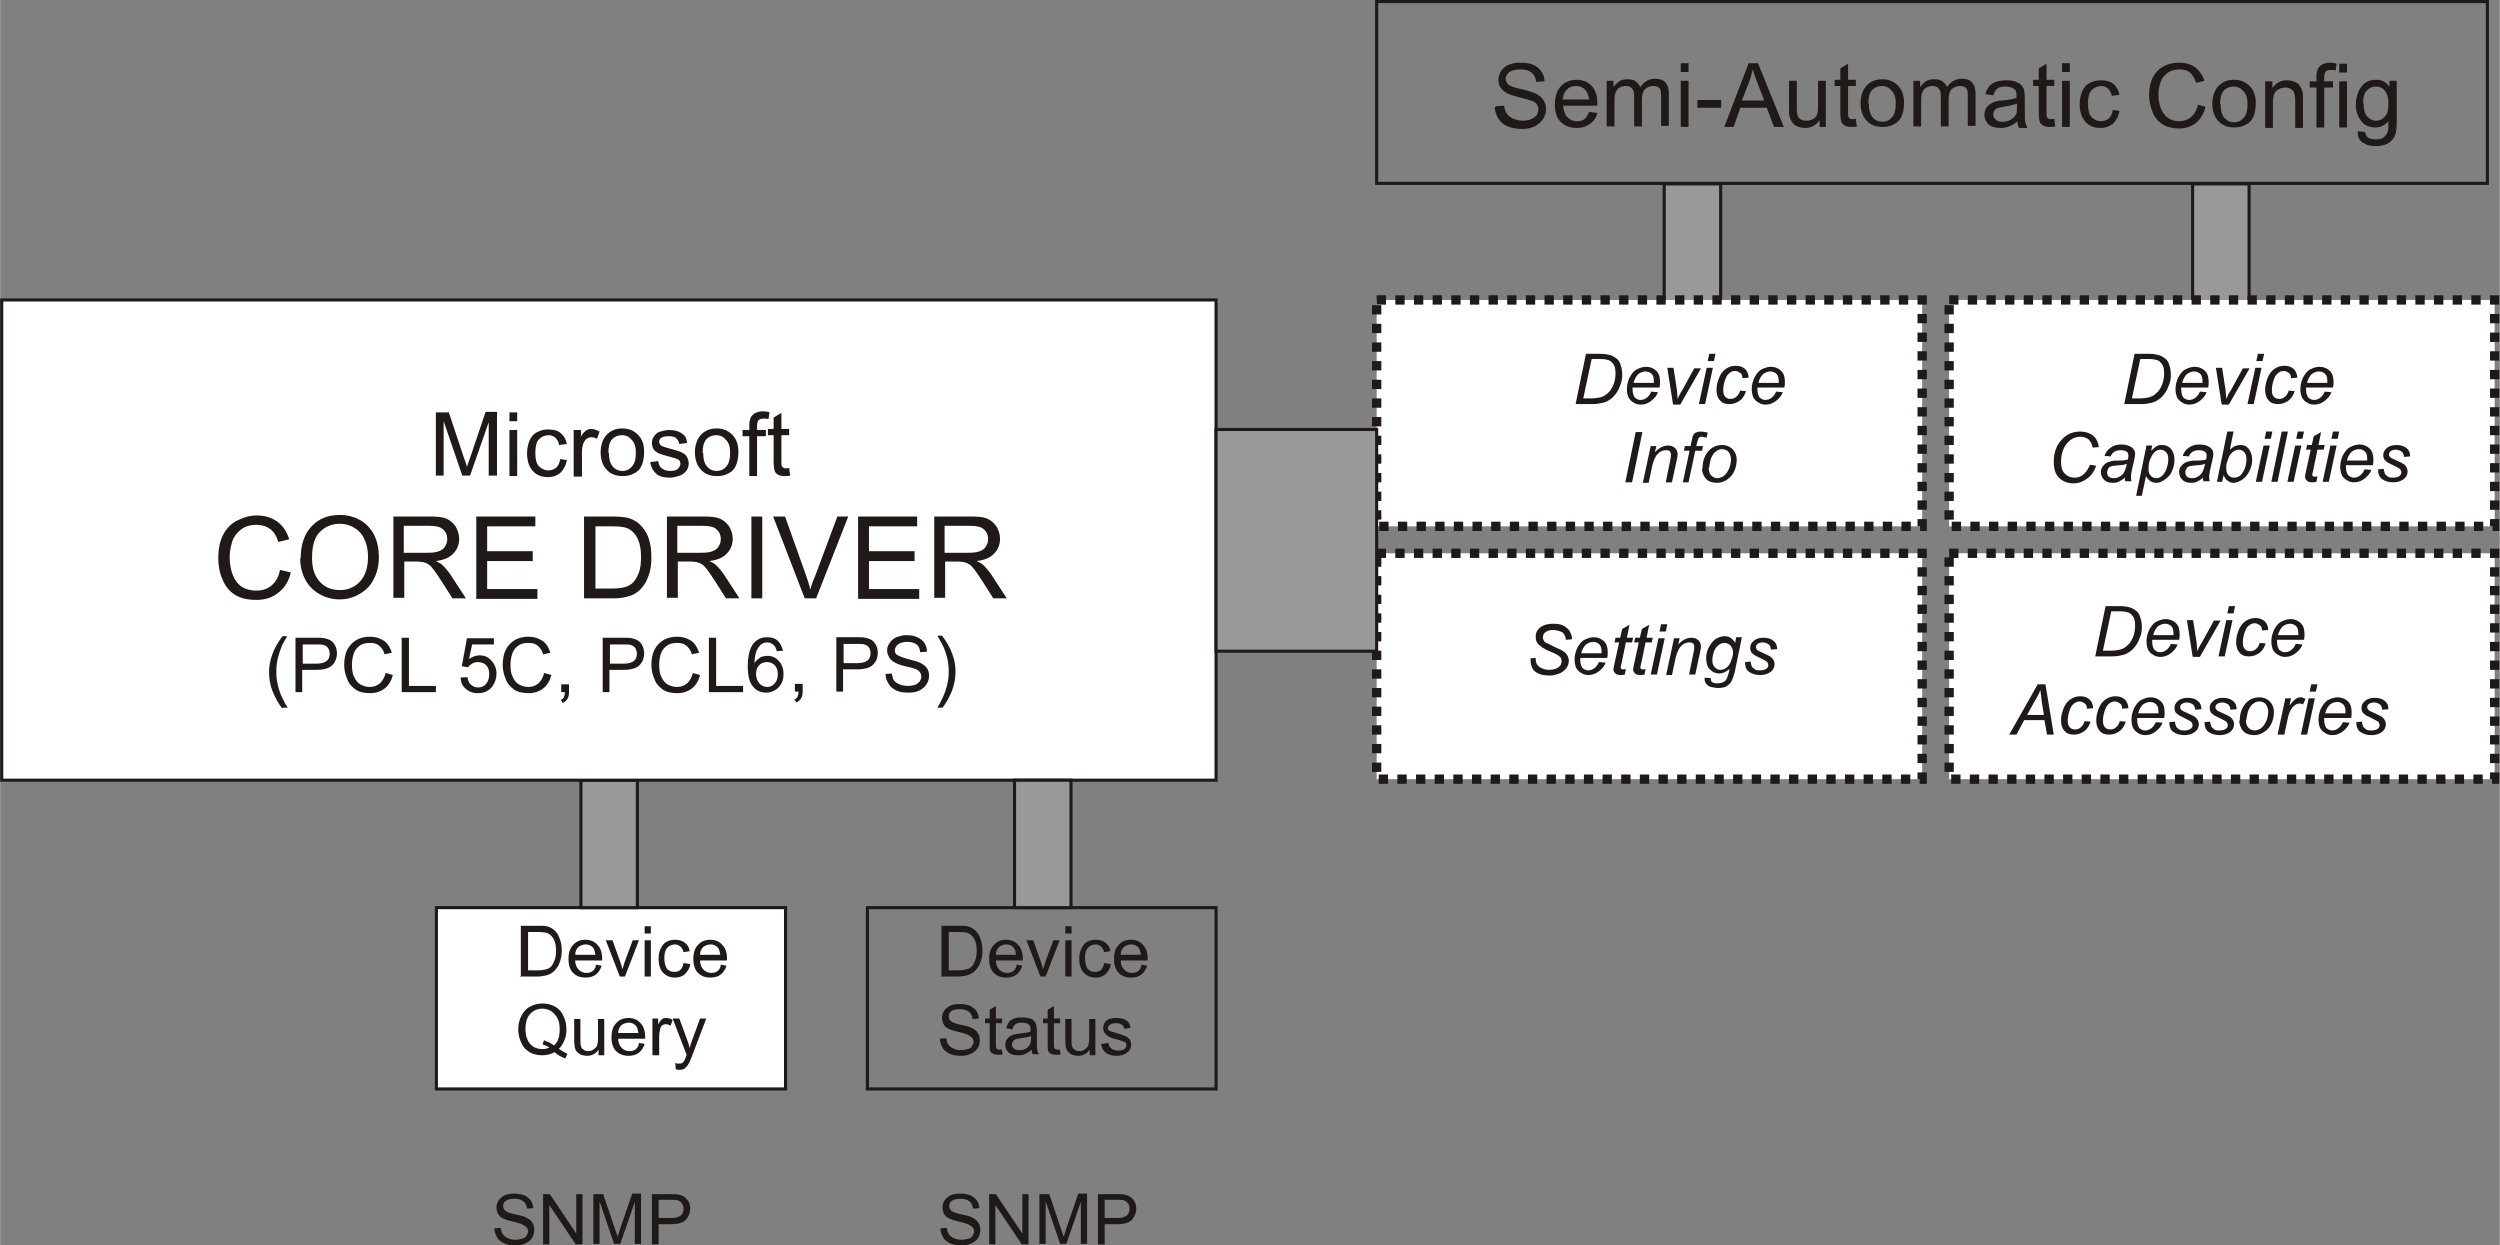 <?xml version="1.0" encoding="UTF-8"?>
<!DOCTYPE svg PUBLIC "-//W3C//DTD SVG 1.1//EN" "http://www.w3.org/Graphics/SVG/1.1/DTD/svg11.dtd">
<!-- Creator: CorelDRAW -->
<svg xmlns="http://www.w3.org/2000/svg" xml:space="preserve" width="5.458in" height="2.719in" style="shape-rendering:geometricPrecision; text-rendering:geometricPrecision; image-rendering:optimizeQuality; fill-rule:evenodd; clip-rule:evenodd"
viewBox="0 0 4.825 2.404"
 xmlns:xlink="http://www.w3.org/1999/xlink">
 <rect x="0" y="0" width="4.825" height="2.404" fill="#808080" stroke="none"/>
 <defs>
  <style type="text/css">
   <![CDATA[
    .str0 {stroke:#1F1A17;stroke-width:0.006}
    .str1 {stroke:#1F1A17;stroke-width:0.018;stroke-dasharray:0.018 0.018}
    .fil1 {fill:none}
    .fil0 {fill:#999999}
    .fil2 {fill:white}
    .fil3 {fill:#1F1A17;fill-rule:nonzero}
   ]]>
  </style>
 </defs>
 <g id="Layer_x0020_1">
  <polygon class="fil0 str0" points="4.232,0.601 4.341,0.601 4.341,0.355 4.232,0.355 "/>
  <polygon class="fil0 str0" points="3.212,0.601 3.321,0.601 3.321,0.355 3.212,0.355 "/>
  <polygon class="fil1 str0" points="2.657,0.354 4.801,0.354 4.801,0.003 2.657,0.003 "/>
  <polygon class="fil2 str1" points="2.657,0.579 3.71,0.579 3.71,1.016 2.657,1.016 "/>
  <polygon class="fil2 str1" points="3.762,0.579 4.815,0.579 4.815,1.016 3.762,1.016 "/>
  <polygon class="fil2 str1" points="2.657,1.068 3.71,1.068 3.71,1.504 2.657,1.504 "/>
  <polygon class="fil2 str1" points="3.762,1.068 4.815,1.068 4.815,1.504 3.762,1.504 "/>
  <polygon class="fil2 str0" points="0.842,2.102 1.516,2.102 1.516,1.752 0.842,1.752 "/>
  <polygon class="fil1 str0" points="1.674,2.102 2.347,2.102 2.347,1.752 1.674,1.752 "/>
  <polygon class="fil0 str0" points="1.121,1.752 1.23,1.752 1.23,1.506 1.121,1.506 "/>
  <polygon class="fil2 str0" points="0.003,0.579 2.347,0.579 2.347,1.506 0.003,1.506 "/>
  <polygon class="fil0 str0" points="1.958,1.752 2.067,1.752 2.067,1.506 1.958,1.506 "/>
  <polygon class="fil0 str0" points="2.657,0.829 2.347,0.829 2.347,1.257 2.657,1.257 "/>
  <path class="fil3" d="M0.841 0.919l0 -0.123 0.025 0 0.029 0.087c0.003,0.008 0.005,0.014 0.006,0.018 0.001,-0.004 0.004,-0.011 0.007,-0.02l0.029 -0.086 0.022 0 0 0.123 -0.016 0 0 -0.103 -0.036 0.103 -0.015 0 -0.036 -0.105 0 0.105 -0.016 0zm0.142 -0.106l0 -0.017 0.015 0 0 0.017 -0.015 0zm0 0.106l0 -0.089 0.015 0 0 0.089 -0.015 0zm0.096 -0.033l0.015 0.002c-0.002,0.01 -0.006,0.018 -0.012,0.024 -0.007,0.006 -0.015,0.009 -0.025,0.009 -0.012,0 -0.022,-0.004 -0.029,-0.012 -0.007,-0.008 -0.011,-0.019 -0.011,-0.034 0,-0.01 0.002,-0.018 0.005,-0.025 0.003,-0.007 0.008,-0.013 0.015,-0.016 0.007,-0.004 0.014,-0.005 0.021,-0.005 0.01,0 0.018,0.002 0.024,0.007 0.006,0.005 0.01,0.012 0.012,0.021l-0.015 0.002c-0.001,-0.006 -0.004,-0.01 -0.007,-0.014 -0.004,-0.003 -0.008,-0.005 -0.013,-0.005 -0.008,0 -0.014,0.003 -0.019,0.008 -0.005,0.005 -0.007,0.014 -0.007,0.026 0,0.012 0.002,0.021 0.007,0.026 0.005,0.005 0.011,0.008 0.018,0.008 0.006,0 0.011,-0.002 0.015,-0.005 0.004,-0.004 0.007,-0.009 0.008,-0.017zm0.028 0.033l0 -0.089 0.014 0 0 0.013c0.003,-0.006 0.007,-0.01 0.01,-0.012 0.003,-0.002 0.006,-0.003 0.01,-0.003 0.005,0 0.01,0.002 0.016,0.005l-0.005 0.014c-0.004,-0.002 -0.007,-0.003 -0.011,-0.003 -0.003,0 -0.006,0.001 -0.009,0.003 -0.003,0.002 -0.004,0.005 -0.006,0.008 -0.002,0.005 -0.003,0.011 -0.003,0.018l0 0.047 -0.015 0zm0.052 -0.045c0,-0.016 0.005,-0.029 0.014,-0.037 0.008,-0.007 0.017,-0.01 0.028,-0.01 0.012,0 0.022,0.004 0.03,0.012 0.008,0.008 0.012,0.019 0.012,0.033 0,0.011 -0.002,0.021 -0.005,0.027 -0.003,0.007 -0.008,0.012 -0.015,0.015 -0.007,0.004 -0.014,0.005 -0.022,0.005 -0.012,0 -0.023,-0.004 -0.03,-0.012 -0.008,-0.008 -0.012,-0.02 -0.012,-0.035zm0.016 0c0,0.011 0.002,0.02 0.007,0.026 0.005,0.006 0.011,0.009 0.019,0.009 0.008,0 0.014,-0.003 0.019,-0.009 0.005,-0.006 0.007,-0.014 0.007,-0.026 0,-0.011 -0.002,-0.019 -0.008,-0.025 -0.005,-0.006 -0.011,-0.009 -0.019,-0.009 -0.008,0 -0.014,0.003 -0.019,0.008 -0.005,0.006 -0.007,0.014 -0.007,0.026zm0.08 0.018l0.015 -0.002c0.001,0.006 0.003,0.011 0.007,0.014 0.004,0.003 0.009,0.005 0.016,0.005 0.007,0 0.012,-0.001 0.015,-0.004 0.003,-0.003 0.005,-0.006 0.005,-0.01 0,-0.003 -0.001,-0.006 -0.004,-0.008 -0.002,-0.001 -0.007,-0.003 -0.015,-0.005 -0.011,-0.003 -0.019,-0.005 -0.023,-0.007 -0.004,-0.002 -0.008,-0.005 -0.01,-0.008 -0.002,-0.004 -0.003,-0.008 -0.003,-0.012 0,-0.004 0.001,-0.008 0.003,-0.011 0.002,-0.003 0.004,-0.006 0.007,-0.008 0.002,-0.002 0.006,-0.003 0.01,-0.004 0.004,-0.001 0.008,-0.002 0.013,-0.002 0.007,0 0.013,0.001 0.018,0.003 0.005,0.002 0.009,0.005 0.012,0.008 0.003,0.003 0.004,0.008 0.005,0.014l-0.015 0.002c-0.001,-0.005 -0.003,-0.008 -0.006,-0.011 -0.003,-0.003 -0.008,-0.004 -0.014,-0.004 -0.007,0 -0.012,0.001 -0.015,0.003 -0.003,0.002 -0.004,0.005 -0.004,0.008 0,0.002 0.001,0.004 0.002,0.005 0.001,0.002 0.003,0.003 0.006,0.004 0.002,0.001 0.006,0.002 0.013,0.004 0.011,0.003 0.018,0.005 0.022,0.007 0.004,0.002 0.008,0.004 0.01,0.008 0.002,0.003 0.004,0.008 0.004,0.013 0,0.005 -0.001,0.01 -0.004,0.014 -0.003,0.004 -0.007,0.008 -0.013,0.01 -0.006,0.002 -0.012,0.004 -0.019,0.004 -0.012,0 -0.02,-0.002 -0.026,-0.007 -0.006,-0.005 -0.01,-0.012 -0.012,-0.021zm0.086 -0.018c0,-0.016 0.005,-0.029 0.014,-0.037 0.008,-0.007 0.017,-0.01 0.028,-0.01 0.012,0 0.022,0.004 0.03,0.012 0.008,0.008 0.012,0.019 0.012,0.033 0,0.011 -0.002,0.021 -0.005,0.027 -0.003,0.007 -0.008,0.012 -0.015,0.015 -0.007,0.004 -0.014,0.005 -0.022,0.005 -0.012,0 -0.023,-0.004 -0.03,-0.012 -0.008,-0.008 -0.012,-0.02 -0.012,-0.035zm0.016 0c0,0.011 0.002,0.02 0.007,0.026 0.005,0.006 0.011,0.009 0.019,0.009 0.008,0 0.014,-0.003 0.019,-0.009 0.005,-0.006 0.007,-0.014 0.007,-0.026 0,-0.011 -0.002,-0.019 -0.008,-0.025 -0.005,-0.006 -0.011,-0.009 -0.019,-0.009 -0.008,0 -0.014,0.003 -0.019,0.008 -0.005,0.006 -0.007,0.014 -0.007,0.026zm0.089 0.045l0 -0.077 -0.013 0 0 -0.012 0.013 0 0 -0.009c0,-0.006 0.001,-0.01 0.002,-0.013 0.001,-0.004 0.004,-0.007 0.008,-0.01 0.004,-0.002 0.009,-0.004 0.015,-0.004 0.004,0 0.009,0 0.014,0.002l-0.002 0.013c-0.003,-0.001 -0.006,-0.001 -0.009,-0.001 -0.005,0 -0.008,0.001 -0.01,0.003 -0.002,0.002 -0.003,0.006 -0.003,0.011l0 0.008 0.017 0 0 0.012 -0.017 0 0 0.077 -0.015 0zm0.077 -0.014l0.002 0.013c-0.004,0.001 -0.008,0.001 -0.011,0.001 -0.005,0 -0.01,-0.001 -0.013,-0.003 -0.003,-0.002 -0.005,-0.004 -0.006,-0.007 -0.001,-0.003 -0.002,-0.009 -0.002,-0.018l0 -0.051 -0.011 0 0 -0.012 0.011 0 0 -0.022 0.015 -0.009 0 0.031 0.015 0 0 0.012 -0.015 0 0 0.052c0,0.004 0,0.007 0.001,0.008 0.001,0.001 0.001,0.002 0.003,0.003 0.001,0.001 0.003,0.001 0.005,0.001 0.002,0 0.004,-0 0.007,-0.001zm-0.983 0.195l0.021 0.005c-0.004,0.017 -0.012,0.03 -0.024,0.039 -0.011,0.009 -0.025,0.014 -0.042,0.014 -0.017,0 -0.031,-0.003 -0.042,-0.01 -0.011,-0.007 -0.019,-0.017 -0.024,-0.03 -0.006,-0.013 -0.008,-0.027 -0.008,-0.042 0,-0.016 0.003,-0.031 0.009,-0.043 0.006,-0.012 0.015,-0.022 0.027,-0.028 0.012,-0.006 0.024,-0.01 0.038,-0.01 0.016,0 0.029,0.004 0.04,0.012 0.011,0.008 0.018,0.019 0.023,0.034l-0.021 0.005c-0.004,-0.012 -0.009,-0.02 -0.016,-0.025 -0.007,-0.005 -0.016,-0.008 -0.026,-0.008 -0.012,0 -0.022,0.003 -0.03,0.009 -0.008,0.006 -0.014,0.014 -0.017,0.023 -0.003,0.01 -0.005,0.02 -0.005,0.03 0,0.013 0.002,0.025 0.006,0.035 0.004,0.01 0.01,0.018 0.018,0.023 0.008,0.005 0.017,0.007 0.027,0.007 0.012,0 0.022,-0.003 0.03,-0.01 0.008,-0.007 0.014,-0.017 0.016,-0.03zm0.04 -0.022c0,-0.026 0.007,-0.047 0.021,-0.062 0.014,-0.015 0.032,-0.022 0.055,-0.022 0.015,0 0.028,0.004 0.039,0.01 0.012,0.007 0.021,0.017 0.027,0.029 0.006,0.012 0.009,0.027 0.009,0.042 0,0.016 -0.003,0.03 -0.01,0.043 -0.006,0.013 -0.016,0.022 -0.028,0.029 -0.012,0.007 -0.025,0.01 -0.038,0.01 -0.015,0 -0.028,-0.004 -0.04,-0.011 -0.012,-0.007 -0.021,-0.017 -0.027,-0.029 -0.006,-0.012 -0.009,-0.026 -0.009,-0.039zm0.022 0c0,0.019 0.005,0.034 0.015,0.045 0.01,0.011 0.023,0.016 0.039,0.016 0.016,0 0.029,-0.006 0.039,-0.017 0.01,-0.011 0.015,-0.027 0.015,-0.047 0,-0.013 -0.002,-0.024 -0.007,-0.034 -0.004,-0.01 -0.011,-0.017 -0.019,-0.022 -0.008,-0.005 -0.018,-0.008 -0.028,-0.008 -0.015,0 -0.028,0.005 -0.038,0.015 -0.011,0.01 -0.016,0.027 -0.016,0.051zm0.157 0.077l0 -0.158 0.07 0c0.014,0 0.025,0.001 0.032,0.004 0.007,0.003 0.013,0.008 0.018,0.015 0.004,0.007 0.007,0.015 0.007,0.024 0,0.011 -0.004,0.021 -0.011,0.028 -0.007,0.008 -0.018,0.013 -0.034,0.015 0.006,0.003 0.01,0.005 0.013,0.008 0.006,0.006 0.012,0.013 0.017,0.021l0.028 0.043 -0.026 0 -0.021 -0.033c-0.006,-0.009 -0.011,-0.017 -0.015,-0.022 -0.004,-0.005 -0.007,-0.009 -0.011,-0.011 -0.003,-0.002 -0.006,-0.003 -0.01,-0.004 -0.002,-0 -0.006,-0.001 -0.012,-0.001l-0.024 0 0 0.07 -0.021 0zm0.021 -0.088l0.045 0c0.01,0 0.017,-0.001 0.022,-0.003 0.005,-0.002 0.01,-0.005 0.012,-0.01 0.003,-0.004 0.004,-0.009 0.004,-0.014 0,-0.007 -0.003,-0.014 -0.008,-0.018 -0.005,-0.005 -0.014,-0.007 -0.026,-0.007l-0.05 0 0 0.052zm0.139 0.088l0 -0.158 0.114 0 0 0.019 -0.093 0 0 0.048 0.088 0 0 0.019 -0.088 0 0 0.054 0.097 0 0 0.019 -0.118 0zm0.208 0l0 -0.158 0.054 0c0.012,0 0.022,0.001 0.028,0.002 0.009,0.002 0.017,0.006 0.023,0.011 0.008,0.007 0.015,0.016 0.019,0.027 0.004,0.011 0.006,0.023 0.006,0.038 0,0.012 -0.001,0.023 -0.004,0.032 -0.003,0.009 -0.006,0.017 -0.011,0.023 -0.004,0.006 -0.009,0.011 -0.014,0.014 -0.005,0.004 -0.011,0.006 -0.019,0.008 -0.007,0.002 -0.016,0.003 -0.025,0.003l-0.057 0zm0.021 -0.019l0.034 0c0.01,0 0.019,-0.001 0.025,-0.003 0.006,-0.002 0.011,-0.005 0.014,-0.008 0.005,-0.005 0.009,-0.012 0.012,-0.02 0.003,-0.008 0.004,-0.019 0.004,-0.03 0,-0.017 -0.003,-0.029 -0.008,-0.038 -0.005,-0.009 -0.012,-0.015 -0.02,-0.018 -0.006,-0.002 -0.015,-0.003 -0.027,-0.003l-0.033 0 0 0.121zm0.139 0.019l0 -0.158 0.07 0c0.014,0 0.025,0.001 0.032,0.004 0.007,0.003 0.013,0.008 0.018,0.015 0.004,0.007 0.007,0.015 0.007,0.024 0,0.011 -0.004,0.021 -0.011,0.028 -0.007,0.008 -0.018,0.013 -0.034,0.015 0.006,0.003 0.01,0.005 0.013,0.008 0.006,0.006 0.012,0.013 0.017,0.021l0.028 0.043 -0.026 0 -0.021 -0.033c-0.006,-0.009 -0.011,-0.017 -0.015,-0.022 -0.004,-0.005 -0.007,-0.009 -0.011,-0.011 -0.003,-0.002 -0.006,-0.003 -0.01,-0.004 -0.002,-0 -0.006,-0.001 -0.012,-0.001l-0.024 0 0 0.07 -0.021 0zm0.021 -0.088l0.045 0c0.01,0 0.017,-0.001 0.022,-0.003 0.005,-0.002 0.01,-0.005 0.012,-0.01 0.003,-0.004 0.004,-0.009 0.004,-0.014 0,-0.007 -0.003,-0.014 -0.008,-0.018 -0.005,-0.005 -0.014,-0.007 -0.026,-0.007l-0.05 0 0 0.052zm0.142 0.088l0 -0.158 0.021 0 0 0.158 -0.021 0zm0.103 0l-0.061 -0.158 0.023 0 0.041 0.115c0.003,0.009 0.006,0.018 0.008,0.026 0.002,-0.009 0.005,-0.017 0.009,-0.026l0.043 -0.115 0.021 0 -0.062 0.158 -0.021 0zm0.103 0l0 -0.158 0.114 0 0 0.019 -0.093 0 0 0.048 0.088 0 0 0.019 -0.088 0 0 0.054 0.097 0 0 0.019 -0.118 0zm0.147 0l0 -0.158 0.07 0c0.014,0 0.025,0.001 0.032,0.004 0.007,0.003 0.013,0.008 0.018,0.015 0.004,0.007 0.007,0.015 0.007,0.024 0,0.011 -0.004,0.021 -0.011,0.028 -0.007,0.008 -0.018,0.013 -0.034,0.015 0.006,0.003 0.01,0.005 0.013,0.008 0.006,0.006 0.012,0.013 0.017,0.021l0.028 0.043 -0.026 0 -0.021 -0.033c-0.006,-0.009 -0.011,-0.017 -0.015,-0.022 -0.004,-0.005 -0.007,-0.009 -0.011,-0.011 -0.003,-0.002 -0.006,-0.003 -0.01,-0.004 -0.002,-0 -0.006,-0.001 -0.012,-0.001l-0.024 0 0 0.07 -0.021 0zm0.021 -0.088l0.045 0c0.01,0 0.017,-0.001 0.022,-0.003 0.005,-0.002 0.01,-0.005 0.012,-0.01 0.003,-0.004 0.004,-0.009 0.004,-0.014 0,-0.007 -0.003,-0.014 -0.008,-0.018 -0.005,-0.005 -0.014,-0.007 -0.026,-0.007l-0.05 0 0 0.052zm-1.28 0.3c-0.007,-0.009 -0.013,-0.02 -0.018,-0.032 -0.005,-0.012 -0.007,-0.025 -0.007,-0.038 0,-0.011 0.002,-0.022 0.006,-0.033 0.004,-0.012 0.011,-0.024 0.02,-0.036l0.009 0c-0.006,0.01 -0.01,0.017 -0.011,0.021 -0.003,0.007 -0.005,0.014 -0.007,0.021 -0.002,0.009 -0.003,0.018 -0.003,0.027 0,0.023 0.007,0.046 0.022,0.069l-0.009 0zm0.026 -0.031l0 -0.105 0.04 0c0.007,0 0.012,0 0.016,0.001 0.005,0.001 0.01,0.003 0.013,0.005 0.003,0.002 0.006,0.006 0.008,0.01 0.002,0.004 0.003,0.009 0.003,0.014 0,0.009 -0.003,0.017 -0.009,0.023 -0.006,0.006 -0.016,0.009 -0.031,0.009l-0.027 0 0 0.043 -0.014 0zm0.014 -0.055l0.027 0c0.009,0 0.015,-0.002 0.019,-0.005 0.004,-0.003 0.006,-0.008 0.006,-0.014 0,-0.004 -0.001,-0.008 -0.003,-0.011 -0.002,-0.003 -0.005,-0.005 -0.009,-0.006 -0.002,-0.001 -0.007,-0.001 -0.013,-0.001l-0.027 0 0 0.038zm0.16 0.018l0.014 0.004c-0.003,0.011 -0.008,0.02 -0.016,0.026 -0.008,0.006 -0.017,0.009 -0.028,0.009 -0.011,0 -0.021,-0.002 -0.028,-0.007 -0.007,-0.005 -0.013,-0.011 -0.016,-0.02 -0.004,-0.009 -0.006,-0.018 -0.006,-0.028 0,-0.011 0.002,-0.021 0.006,-0.029 0.004,-0.008 0.01,-0.014 0.018,-0.019 0.008,-0.004 0.016,-0.006 0.026,-0.006 0.011,0 0.019,0.003 0.027,0.008 0.007,0.005 0.012,0.013 0.015,0.023l-0.014 0.003c-0.002,-0.008 -0.006,-0.013 -0.011,-0.017 -0.005,-0.004 -0.01,-0.005 -0.018,-0.005 -0.008,0 -0.015,0.002 -0.02,0.006 -0.005,0.004 -0.009,0.009 -0.011,0.016 -0.002,0.007 -0.003,0.013 -0.003,0.02 0,0.009 0.001,0.017 0.004,0.023 0.003,0.007 0.007,0.012 0.012,0.015 0.006,0.003 0.011,0.005 0.018,0.005 0.008,0 0.014,-0.002 0.02,-0.007 0.005,-0.005 0.009,-0.011 0.011,-0.02zm0.031 0.037l0 -0.105 0.014 0 0 0.093 0.052 0 0 0.012 -0.066 0zm0.113 -0.028l0.014 -0.001c0.001,0.007 0.003,0.012 0.007,0.015 0.004,0.003 0.008,0.005 0.013,0.005 0.006,0 0.012,-0.002 0.016,-0.007 0.004,-0.005 0.006,-0.011 0.006,-0.019 0,-0.007 -0.002,-0.013 -0.006,-0.017 -0.004,-0.004 -0.01,-0.006 -0.016,-0.006 -0.004,0 -0.008,0.001 -0.011,0.003 -0.003,0.002 -0.006,0.004 -0.008,0.007l-0.012 -0.002 0.01 -0.054 0.052 0 0 0.012 -0.042 0 -0.006 0.028c0.006,-0.004 0.013,-0.007 0.02,-0.007 0.009,0 0.017,0.003 0.023,0.01 0.006,0.006 0.01,0.015 0.01,0.025 0,0.01 -0.003,0.018 -0.008,0.025 -0.007,0.009 -0.016,0.013 -0.028,0.013 -0.01,0 -0.017,-0.003 -0.023,-0.008 -0.006,-0.005 -0.01,-0.012 -0.01,-0.021zm0.162 -0.009l0.014 0.004c-0.003,0.011 -0.008,0.02 -0.016,0.026 -0.008,0.006 -0.017,0.009 -0.028,0.009 -0.011,0 -0.021,-0.002 -0.028,-0.007 -0.007,-0.005 -0.013,-0.011 -0.016,-0.02 -0.004,-0.009 -0.006,-0.018 -0.006,-0.028 0,-0.011 0.002,-0.021 0.006,-0.029 0.004,-0.008 0.01,-0.014 0.018,-0.019 0.008,-0.004 0.016,-0.006 0.026,-0.006 0.011,0 0.019,0.003 0.027,0.008 0.007,0.005 0.012,0.013 0.015,0.023l-0.014 0.003c-0.002,-0.008 -0.006,-0.013 -0.011,-0.017 -0.005,-0.004 -0.01,-0.005 -0.018,-0.005 -0.008,0 -0.015,0.002 -0.02,0.006 -0.005,0.004 -0.009,0.009 -0.011,0.016 -0.002,0.007 -0.003,0.013 -0.003,0.02 0,0.009 0.001,0.017 0.004,0.023 0.003,0.007 0.007,0.012 0.012,0.015 0.006,0.003 0.011,0.005 0.018,0.005 0.008,0 0.014,-0.002 0.02,-0.007 0.005,-0.005 0.009,-0.011 0.011,-0.02zm0.033 0.037l0 -0.015 0.015 0 0 0.015c0,0.005 -0.001,0.01 -0.003,0.013 -0.002,0.003 -0.005,0.006 -0.009,0.008l-0.004 -0.006c0.003,-0.001 0.005,-0.003 0.006,-0.005 0.001,-0.002 0.002,-0.006 0.002,-0.01l-0.007 0zm0.08 0l0 -0.105 0.04 0c0.007,0 0.012,0 0.016,0.001 0.005,0.001 0.01,0.003 0.013,0.005 0.003,0.002 0.006,0.006 0.008,0.01 0.002,0.004 0.003,0.009 0.003,0.014 0,0.009 -0.003,0.017 -0.009,0.023 -0.006,0.006 -0.016,0.009 -0.031,0.009l-0.027 0 0 0.043 -0.014 0zm0.014 -0.055l0.027 0c0.009,0 0.015,-0.002 0.019,-0.005 0.004,-0.003 0.006,-0.008 0.006,-0.014 0,-0.004 -0.001,-0.008 -0.003,-0.011 -0.002,-0.003 -0.005,-0.005 -0.009,-0.006 -0.002,-0.001 -0.007,-0.001 -0.013,-0.001l-0.027 0 0 0.038zm0.16 0.018l0.014 0.004c-0.003,0.011 -0.008,0.02 -0.016,0.026 -0.008,0.006 -0.017,0.009 -0.028,0.009 -0.011,0 -0.021,-0.002 -0.028,-0.007 -0.007,-0.005 -0.013,-0.011 -0.016,-0.02 -0.004,-0.009 -0.006,-0.018 -0.006,-0.028 0,-0.011 0.002,-0.021 0.006,-0.029 0.004,-0.008 0.01,-0.014 0.018,-0.019 0.008,-0.004 0.016,-0.006 0.026,-0.006 0.011,0 0.019,0.003 0.027,0.008 0.007,0.005 0.012,0.013 0.015,0.023l-0.014 0.003c-0.002,-0.008 -0.006,-0.013 -0.011,-0.017 -0.005,-0.004 -0.01,-0.005 -0.018,-0.005 -0.008,0 -0.015,0.002 -0.02,0.006 -0.005,0.004 -0.009,0.009 -0.011,0.016 -0.002,0.007 -0.003,0.013 -0.003,0.02 0,0.009 0.001,0.017 0.004,0.023 0.003,0.007 0.007,0.012 0.012,0.015 0.006,0.003 0.011,0.005 0.018,0.005 0.008,0 0.014,-0.002 0.02,-0.007 0.005,-0.005 0.009,-0.011 0.011,-0.02zm0.031 0.037l0 -0.105 0.014 0 0 0.093 0.052 0 0 0.012 -0.066 0zm0.144 -0.08l-0.013 0.001c-0.001,-0.005 -0.003,-0.009 -0.005,-0.011 -0.004,-0.004 -0.008,-0.006 -0.013,-0.006 -0.004,0 -0.008,0.001 -0.011,0.003 -0.004,0.003 -0.007,0.007 -0.01,0.013 -0.002,0.006 -0.004,0.014 -0.004,0.024 0.003,-0.005 0.007,-0.008 0.011,-0.011 0.004,-0.002 0.009,-0.003 0.014,-0.003 0.009,0 0.016,0.003 0.022,0.01 0.006,0.006 0.009,0.015 0.009,0.025 0,0.007 -0.001,0.013 -0.004,0.018 -0.003,0.006 -0.007,0.01 -0.012,0.013 -0.005,0.003 -0.011,0.005 -0.017,0.005 -0.011,0 -0.02,-0.004 -0.026,-0.012 -0.007,-0.008 -0.01,-0.021 -0.01,-0.039 0,-0.02 0.004,-0.035 0.011,-0.044 0.007,-0.008 0.015,-0.012 0.027,-0.012 0.008,0 0.015,0.002 0.02,0.007 0.005,0.005 0.008,0.011 0.01,0.019zm-0.053 0.045c0,0.004 0.001,0.009 0.003,0.013 0.002,0.004 0.005,0.007 0.008,0.009 0.003,0.002 0.007,0.003 0.011,0.003 0.005,0 0.01,-0.002 0.014,-0.007 0.004,-0.004 0.006,-0.01 0.006,-0.018 0,-0.007 -0.002,-0.013 -0.006,-0.017 -0.004,-0.004 -0.009,-0.006 -0.015,-0.006 -0.006,0 -0.011,0.002 -0.015,0.006 -0.004,0.004 -0.006,0.01 -0.006,0.017zm0.075 0.034l0 -0.015 0.015 0 0 0.015c0,0.005 -0.001,0.01 -0.003,0.013 -0.002,0.003 -0.005,0.006 -0.009,0.008l-0.004 -0.006c0.003,-0.001 0.005,-0.003 0.006,-0.005 0.001,-0.002 0.002,-0.006 0.002,-0.01l-0.007 0zm0.08 0l0 -0.105 0.04 0c0.007,0 0.012,0 0.016,0.001 0.005,0.001 0.01,0.003 0.013,0.005 0.003,0.002 0.006,0.006 0.008,0.01 0.002,0.004 0.003,0.009 0.003,0.014 0,0.009 -0.003,0.017 -0.009,0.023 -0.006,0.006 -0.016,0.009 -0.031,0.009l-0.027 0 0 0.043 -0.014 0zm0.014 -0.055l0.027 0c0.009,0 0.015,-0.002 0.019,-0.005 0.004,-0.003 0.006,-0.008 0.006,-0.014 0,-0.004 -0.001,-0.008 -0.003,-0.011 -0.002,-0.003 -0.005,-0.005 -0.009,-0.006 -0.002,-0.001 -0.007,-0.001 -0.013,-0.001l-0.027 0 0 0.038zm0.08 0.021l0.013 -0.001c0.001,0.005 0.002,0.01 0.004,0.013 0.002,0.003 0.006,0.006 0.011,0.008 0.005,0.002 0.01,0.003 0.016,0.003 0.005,0 0.01,-0.001 0.014,-0.002 0.004,-0.002 0.007,-0.004 0.009,-0.007 0.002,-0.003 0.003,-0.006 0.003,-0.009 0,-0.003 -0.001,-0.006 -0.003,-0.009 -0.002,-0.002 -0.005,-0.005 -0.009,-0.006 -0.003,-0.001 -0.009,-0.003 -0.019,-0.005 -0.01,-0.002 -0.016,-0.005 -0.02,-0.007 -0.005,-0.003 -0.009,-0.006 -0.011,-0.01 -0.002,-0.004 -0.004,-0.008 -0.004,-0.013 0,-0.005 0.001,-0.01 0.005,-0.015 0.003,-0.005 0.007,-0.008 0.013,-0.011 0.006,-0.002 0.012,-0.004 0.019,-0.004 0.008,0 0.015,0.001 0.021,0.004 0.006,0.003 0.011,0.006 0.014,0.011 0.003,0.005 0.005,0.01 0.005,0.017l-0.013 0.001c-0.001,-0.007 -0.003,-0.012 -0.007,-0.015 -0.004,-0.003 -0.01,-0.005 -0.018,-0.005 -0.008,0 -0.015,0.002 -0.018,0.005 -0.004,0.003 -0.006,0.007 -0.006,0.011 0,0.004 0.001,0.007 0.004,0.009 0.003,0.002 0.01,0.005 0.021,0.008 0.011,0.003 0.019,0.005 0.023,0.007 0.006,0.003 0.011,0.006 0.014,0.011 0.003,0.004 0.004,0.009 0.004,0.015 0,0.006 -0.002,0.011 -0.005,0.016 -0.003,0.005 -0.008,0.009 -0.014,0.012 -0.006,0.003 -0.013,0.004 -0.02,0.004 -0.01,0 -0.018,-0.001 -0.024,-0.004 -0.006,-0.003 -0.012,-0.007 -0.015,-0.013 -0.004,-0.006 -0.006,-0.012 -0.006,-0.019zm0.11 0.065l-0.009 0c0.014,-0.023 0.022,-0.046 0.022,-0.069 0,-0.009 -0.001,-0.018 -0.003,-0.027 -0.002,-0.007 -0.004,-0.014 -0.007,-0.021 -0.002,-0.004 -0.006,-0.012 -0.012,-0.022l0.009 0c0.009,0.012 0.016,0.024 0.02,0.036 0.004,0.01 0.006,0.021 0.006,0.033 0,0.013 -0.002,0.025 -0.007,0.038 -0.005,0.012 -0.011,0.023 -0.018,0.032z"/>
  <path class="fil3" d="M2.888 0.205l0.015 -0.001c0.001,0.006 0.002,0.011 0.005,0.015 0.003,0.004 0.007,0.007 0.012,0.01 0.006,0.002 0.012,0.004 0.019,0.004 0.006,0 0.012,-0.001 0.016,-0.003 0.005,-0.002 0.008,-0.004 0.011,-0.008 0.002,-0.003 0.003,-0.007 0.003,-0.011 0,-0.004 -0.001,-0.007 -0.003,-0.01 -0.002,-0.003 -0.006,-0.005 -0.011,-0.007 -0.003,-0.001 -0.011,-0.003 -0.022,-0.006 -0.011,-0.003 -0.019,-0.005 -0.024,-0.008 -0.006,-0.003 -0.01,-0.007 -0.013,-0.011 -0.003,-0.005 -0.004,-0.01 -0.004,-0.015 0,-0.006 0.002,-0.012 0.005,-0.017 0.004,-0.005 0.009,-0.01 0.015,-0.012 0.007,-0.003 0.014,-0.004 0.023,-0.004 0.009,0 0.017,0.001 0.024,0.004 0.007,0.003 0.012,0.007 0.016,0.013 0.004,0.006 0.006,0.012 0.006,0.019l-0.016 0.001c-0.001,-0.008 -0.004,-0.014 -0.009,-0.018 -0.005,-0.004 -0.012,-0.006 -0.021,-0.006 -0.01,0 -0.017,0.002 -0.022,0.005 -0.004,0.004 -0.007,0.008 -0.007,0.013 0,0.004 0.002,0.008 0.005,0.011 0.003,0.003 0.011,0.006 0.025,0.009 0.013,0.003 0.022,0.006 0.027,0.008 0.007,0.003 0.012,0.008 0.016,0.013 0.003,0.005 0.005,0.011 0.005,0.018 0,0.007 -0.002,0.013 -0.006,0.019 -0.004,0.006 -0.009,0.01 -0.016,0.014 -0.007,0.003 -0.015,0.005 -0.024,0.005 -0.011,0 -0.02,-0.002 -0.028,-0.005 -0.008,-0.003 -0.013,-0.008 -0.018,-0.015 -0.004,-0.007 -0.007,-0.014 -0.007,-0.022zm0.179 0.011l0.016 0.002c-0.002,0.009 -0.007,0.016 -0.014,0.021 -0.007,0.005 -0.015,0.008 -0.026,0.008 -0.013,0 -0.023,-0.004 -0.031,-0.012 -0.008,-0.008 -0.011,-0.019 -0.011,-0.034 0,-0.015 0.004,-0.027 0.012,-0.035 0.008,-0.008 0.018,-0.012 0.03,-0.012 0.012,0 0.022,0.004 0.029,0.012 0.008,0.008 0.011,0.02 0.011,0.034 0,0.001 -2.78405e-005,0.002 -8.35215e-005,0.004l-0.066 0c0.001,0.01 0.003,0.017 0.008,0.022 0.005,0.005 0.011,0.008 0.019,0.008 0.006,0 0.01,-0.001 0.014,-0.004 0.004,-0.003 0.007,-0.008 0.009,-0.014zm-0.05 -0.024l0.05 0c-0.001,-0.007 -0.003,-0.013 -0.006,-0.017 -0.005,-0.006 -0.011,-0.009 -0.019,-0.009 -0.007,0 -0.013,0.002 -0.018,0.007 -0.005,0.005 -0.007,0.011 -0.008,0.019zm0.084 0.053l0 -0.089 0.013 0 0 0.012c0.003,-0.004 0.007,-0.008 0.011,-0.011 0.005,-0.003 0.01,-0.004 0.016,-0.004 0.007,0 0.012,0.001 0.016,0.004 0.004,0.003 0.007,0.007 0.009,0.011 0.007,-0.01 0.016,-0.016 0.028,-0.016 0.009,0 0.016,0.002 0.02,0.007 0.005,0.005 0.007,0.012 0.007,0.023l0 0.061 -0.015 0 0 -0.056c0,-0.006 -0,-0.01 -0.001,-0.013 -0.001,-0.003 -0.003,-0.005 -0.005,-0.006 -0.003,-0.002 -0.006,-0.002 -0.009,-0.002 -0.006,0 -0.011,0.002 -0.016,0.006 -0.004,0.004 -0.006,0.011 -0.006,0.02l0 0.052 -0.015 0 0 -0.058c0,-0.007 -0.001,-0.012 -0.004,-0.015 -0.002,-0.003 -0.006,-0.005 -0.012,-0.005 -0.004,0 -0.008,0.001 -0.012,0.003 -0.004,0.002 -0.006,0.005 -0.008,0.01 -0.002,0.004 -0.002,0.011 -0.002,0.019l0 0.046 -0.015 0zm0.143 -0.106l0 -0.017 0.015 0 0 0.017 -0.015 0zm0 0.106l0 -0.089 0.015 0 0 0.089 -0.015 0zm0.032 -0.037l0 -0.015 0.046 0 0 0.015 -0.046 0zm0.052 0.037l0.047 -0.123 0.018 0 0.05 0.123 -0.019 0 -0.014 -0.037 -0.051 0 -0.013 0.037 -0.017 0zm0.035 -0.051l0.042 0 -0.013 -0.034c-0.004,-0.01 -0.007,-0.019 -0.009,-0.026 -0.002,0.008 -0.004,0.016 -0.007,0.024l-0.014 0.036zm0.149 0.051l0 -0.013c-0.007,0.01 -0.016,0.015 -0.028,0.015 -0.005,0 -0.01,-0.001 -0.015,-0.003 -0.005,-0.002 -0.008,-0.005 -0.01,-0.008 -0.002,-0.003 -0.004,-0.007 -0.005,-0.011 -0.001,-0.003 -0.001,-0.008 -0.001,-0.014l0 -0.055 0.015 0 0 0.049c0,0.008 0,0.013 0.001,0.016 0.001,0.004 0.003,0.007 0.006,0.009 0.003,0.002 0.007,0.003 0.011,0.003 0.005,0 0.009,-0.001 0.013,-0.003 0.004,-0.002 0.007,-0.005 0.008,-0.009 0.002,-0.004 0.002,-0.01 0.002,-0.017l0 -0.048 0.015 0 0 0.089 -0.013 0zm0.07 -0.014l0.002 0.013c-0.004,0.001 -0.008,0.001 -0.011,0.001 -0.005,0 -0.01,-0.001 -0.013,-0.003 -0.003,-0.002 -0.005,-0.004 -0.006,-0.007 -0.001,-0.003 -0.002,-0.009 -0.002,-0.018l0 -0.051 -0.011 0 0 -0.012 0.011 0 0 -0.022 0.015 -0.009 0 0.031 0.015 0 0 0.012 -0.015 0 0 0.052c0,0.004 0,0.007 0.001,0.008 0.001,0.001 0.001,0.002 0.003,0.003 0.001,0.001 0.003,0.001 0.005,0.001 0.002,0 0.004,-0 0.007,-0.001zm0.009 -0.031c0,-0.016 0.005,-0.029 0.014,-0.037 0.008,-0.007 0.017,-0.01 0.028,-0.01 0.012,0 0.022,0.004 0.03,0.012 0.008,0.008 0.012,0.019 0.012,0.033 0,0.011 -0.002,0.021 -0.005,0.027 -0.003,0.007 -0.008,0.012 -0.015,0.015 -0.007,0.004 -0.014,0.005 -0.022,0.005 -0.012,0 -0.023,-0.004 -0.03,-0.012 -0.008,-0.008 -0.012,-0.02 -0.012,-0.035zm0.016 0c0,0.011 0.002,0.02 0.007,0.026 0.005,0.006 0.011,0.009 0.019,0.009 0.008,0 0.014,-0.003 0.019,-0.009 0.005,-0.006 0.007,-0.014 0.007,-0.026 0,-0.011 -0.002,-0.019 -0.008,-0.025 -0.005,-0.006 -0.011,-0.009 -0.019,-0.009 -0.008,0 -0.014,0.003 -0.019,0.008 -0.005,0.006 -0.007,0.014 -0.007,0.026zm0.086 0.045l0 -0.089 0.013 0 0 0.012c0.003,-0.004 0.007,-0.008 0.011,-0.011 0.005,-0.003 0.01,-0.004 0.016,-0.004 0.007,0 0.012,0.001 0.016,0.004 0.004,0.003 0.007,0.007 0.009,0.011 0.007,-0.01 0.016,-0.016 0.028,-0.016 0.009,0 0.016,0.002 0.02,0.007 0.005,0.005 0.007,0.012 0.007,0.023l0 0.061 -0.015 0 0 -0.056c0,-0.006 -0,-0.01 -0.001,-0.013 -0.001,-0.003 -0.003,-0.005 -0.005,-0.006 -0.003,-0.002 -0.006,-0.002 -0.009,-0.002 -0.006,0 -0.011,0.002 -0.016,0.006 -0.004,0.004 -0.006,0.011 -0.006,0.02l0 0.052 -0.015 0 0 -0.058c0,-0.007 -0.001,-0.012 -0.004,-0.015 -0.002,-0.003 -0.006,-0.005 -0.012,-0.005 -0.004,0 -0.008,0.001 -0.012,0.003 -0.004,0.002 -0.006,0.005 -0.008,0.01 -0.002,0.004 -0.002,0.011 -0.002,0.019l0 0.046 -0.015 0zm0.201 -0.011c-0.006,0.005 -0.011,0.008 -0.016,0.01 -0.005,0.002 -0.011,0.003 -0.017,0.003 -0.01,0 -0.017,-0.002 -0.023,-0.007 -0.005,-0.005 -0.008,-0.011 -0.008,-0.018 0,-0.004 0.001,-0.008 0.003,-0.012 0.002,-0.004 0.005,-0.007 0.008,-0.009 0.003,-0.002 0.007,-0.004 0.011,-0.005 0.003,-0.001 0.007,-0.002 0.013,-0.002 0.012,-0.001 0.021,-0.003 0.027,-0.005 5.5681e-005,-0.002 8.70016e-005,-0.003 8.70016e-005,-0.004 0,-0.006 -0.001,-0.011 -0.004,-0.013 -0.004,-0.003 -0.01,-0.005 -0.017,-0.005 -0.007,0 -0.012,0.001 -0.016,0.004 -0.003,0.002 -0.006,0.007 -0.008,0.013l-0.015 -0.002c0.001,-0.006 0.004,-0.011 0.007,-0.015 0.003,-0.004 0.008,-0.007 0.013,-0.009 0.006,-0.002 0.013,-0.003 0.02,-0.003 0.008,0 0.014,0.001 0.019,0.003 0.005,0.002 0.008,0.004 0.011,0.007 0.002,0.003 0.004,0.006 0.005,0.01 0,0.003 0.001,0.007 0.001,0.014l0 0.02c0,0.014 0,0.023 0.001,0.027 0.001,0.004 0.002,0.007 0.004,0.011l-0.016 0c-0.002,-0.003 -0.003,-0.007 -0.003,-0.011zm-0.001 -0.034c-0.005,0.002 -0.014,0.004 -0.025,0.006 -0.006,0.001 -0.011,0.002 -0.013,0.003 -0.003,0.001 -0.005,0.003 -0.006,0.005 -0.001,0.002 -0.002,0.005 -0.002,0.007 0,0.004 0.002,0.007 0.005,0.01 0.003,0.003 0.008,0.004 0.013,0.004 0.006,0 0.011,-0.001 0.016,-0.004 0.005,-0.003 0.008,-0.006 0.01,-0.01 0.002,-0.003 0.002,-0.008 0.002,-0.015l0 -0.006zm0.072 0.031l0.002 0.013c-0.004,0.001 -0.008,0.001 -0.011,0.001 -0.005,0 -0.01,-0.001 -0.013,-0.003 -0.003,-0.002 -0.005,-0.004 -0.006,-0.007 -0.001,-0.003 -0.002,-0.009 -0.002,-0.018l0 -0.051 -0.011 0 0 -0.012 0.011 0 0 -0.022 0.015 -0.009 0 0.031 0.015 0 0 0.012 -0.015 0 0 0.052c0,0.004 0,0.007 0.001,0.008 0.001,0.001 0.001,0.002 0.003,0.003 0.001,0.001 0.003,0.001 0.005,0.001 0.002,0 0.004,-0 0.007,-0.001zm0.015 -0.092l0 -0.017 0.015 0 0 0.017 -0.015 0zm0 0.106l0 -0.089 0.015 0 0 0.089 -0.015 0zm0.096 -0.033l0.015 0.002c-0.002,0.01 -0.006,0.018 -0.012,0.024 -0.007,0.006 -0.015,0.009 -0.025,0.009 -0.012,0 -0.022,-0.004 -0.029,-0.012 -0.007,-0.008 -0.011,-0.019 -0.011,-0.034 0,-0.01 0.002,-0.018 0.005,-0.025 0.003,-0.007 0.008,-0.013 0.015,-0.016 0.007,-0.004 0.014,-0.005 0.021,-0.005 0.01,0 0.018,0.002 0.024,0.007 0.006,0.005 0.01,0.012 0.012,0.021l-0.015 0.002c-0.001,-0.006 -0.004,-0.01 -0.007,-0.014 -0.004,-0.003 -0.008,-0.005 -0.013,-0.005 -0.008,0 -0.014,0.003 -0.019,0.008 -0.005,0.005 -0.007,0.014 -0.007,0.026 0,0.012 0.002,0.021 0.007,0.026 0.005,0.005 0.011,0.008 0.018,0.008 0.006,0 0.011,-0.002 0.015,-0.005 0.004,-0.004 0.007,-0.009 0.008,-0.017zm0.165 -0.01l0.016 0.004c-0.003,0.013 -0.01,0.024 -0.018,0.031 -0.009,0.007 -0.02,0.011 -0.033,0.011 -0.013,0 -0.024,-0.003 -0.032,-0.008 -0.008,-0.005 -0.015,-0.013 -0.019,-0.023 -0.004,-0.01 -0.007,-0.021 -0.007,-0.033 0,-0.013 0.002,-0.024 0.007,-0.034 0.005,-0.01 0.012,-0.017 0.021,-0.022 0.009,-0.005 0.019,-0.007 0.03,-0.007 0.012,0 0.023,0.003 0.031,0.009 0.008,0.006 0.014,0.015 0.018,0.026l-0.016 0.004c-0.003,-0.009 -0.007,-0.015 -0.012,-0.02 -0.005,-0.004 -0.012,-0.006 -0.02,-0.006 -0.009,0 -0.017,0.002 -0.024,0.007 -0.006,0.005 -0.011,0.011 -0.013,0.018 -0.003,0.008 -0.004,0.016 -0.004,0.024 0,0.01 0.002,0.02 0.005,0.027 0.003,0.008 0.008,0.014 0.014,0.018 0.006,0.004 0.013,0.006 0.021,0.006 0.009,0 0.017,-0.003 0.023,-0.008 0.006,-0.005 0.011,-0.013 0.013,-0.023zm0.029 -0.001c0,-0.016 0.005,-0.029 0.014,-0.037 0.008,-0.007 0.017,-0.01 0.028,-0.01 0.012,0 0.022,0.004 0.03,0.012 0.008,0.008 0.012,0.019 0.012,0.033 0,0.011 -0.002,0.021 -0.005,0.027 -0.003,0.007 -0.008,0.012 -0.015,0.015 -0.007,0.004 -0.014,0.005 -0.022,0.005 -0.012,0 -0.023,-0.004 -0.03,-0.012 -0.008,-0.008 -0.012,-0.02 -0.012,-0.035zm0.016 0c0,0.011 0.002,0.02 0.007,0.026 0.005,0.006 0.011,0.009 0.019,0.009 0.008,0 0.014,-0.003 0.019,-0.009 0.005,-0.006 0.007,-0.014 0.007,-0.026 0,-0.011 -0.002,-0.019 -0.008,-0.025 -0.005,-0.006 -0.011,-0.009 -0.019,-0.009 -0.008,0 -0.014,0.003 -0.019,0.008 -0.005,0.006 -0.007,0.014 -0.007,0.026zm0.086 0.045l0 -0.089 0.014 0 0 0.013c0.007,-0.01 0.016,-0.015 0.028,-0.015 0.005,0 0.01,0.001 0.015,0.003 0.005,0.002 0.008,0.004 0.01,0.008 0.002,0.003 0.004,0.007 0.005,0.011 0.001,0.003 0.001,0.008 0.001,0.015l0 0.055 -0.015 0 0 -0.054c0,-0.006 -0.001,-0.011 -0.002,-0.014 -0.001,-0.003 -0.003,-0.005 -0.006,-0.007 -0.003,-0.002 -0.007,-0.003 -0.011,-0.003 -0.006,0 -0.012,0.002 -0.017,0.006 -0.005,0.004 -0.007,0.012 -0.007,0.023l0 0.049 -0.015 0zm0.099 0l0 -0.077 -0.013 0 0 -0.012 0.013 0 0 -0.009c0,-0.006 0.001,-0.01 0.002,-0.013 0.001,-0.004 0.004,-0.007 0.008,-0.01 0.004,-0.002 0.009,-0.004 0.015,-0.004 0.004,0 0.009,0 0.014,0.002l-0.002 0.013c-0.003,-0.001 -0.006,-0.001 -0.009,-0.001 -0.005,0 -0.008,0.001 -0.01,0.003 -0.002,0.002 -0.003,0.006 -0.003,0.011l0 0.008 0.017 0 0 0.012 -0.017 0 0 0.077 -0.015 0zm0.044 -0.106l0 -0.017 0.015 0 0 0.017 -0.015 0zm0 0.106l0 -0.089 0.015 0 0 0.089 -0.015 0zm0.035 0.007l0.015 0.002c0.001,0.005 0.002,0.008 0.005,0.01 0.004,0.003 0.009,0.004 0.015,0.004 0.007,0 0.012,-0.001 0.016,-0.004 0.004,-0.003 0.006,-0.007 0.008,-0.012 0.001,-0.003 0.001,-0.01 0.001,-0.019 -0.007,0.008 -0.015,0.012 -0.025,0.012 -0.012,0 -0.022,-0.004 -0.028,-0.013 -0.007,-0.009 -0.01,-0.019 -0.01,-0.032 0,-0.009 0.002,-0.016 0.005,-0.024 0.003,-0.007 0.008,-0.013 0.013,-0.017 0.006,-0.004 0.013,-0.006 0.021,-0.006 0.011,0 0.019,0.004 0.026,0.013l0 -0.011 0.014 0 0 0.077c0,0.014 -0.001,0.024 -0.004,0.03 -0.003,0.006 -0.007,0.01 -0.013,0.014 -0.006,0.003 -0.014,0.005 -0.023,0.005 -0.011,0 -0.019,-0.002 -0.026,-0.007 -0.007,-0.005 -0.01,-0.012 -0.009,-0.022zm0.012 -0.054c0,0.012 0.002,0.02 0.007,0.026 0.005,0.005 0.01,0.008 0.017,0.008 0.007,0 0.013,-0.003 0.017,-0.008 0.005,-0.005 0.007,-0.014 0.007,-0.025 0,-0.011 -0.002,-0.019 -0.007,-0.025 -0.005,-0.006 -0.011,-0.008 -0.018,-0.008 -0.007,0 -0.012,0.003 -0.017,0.008 -0.005,0.005 -0.007,0.014 -0.007,0.024z"/>
  <path class="fil3" d="M1.005 1.884l0 -0.097 0.033 0c0.008,0 0.013,0 0.017,0.001 0.006,0.001 0.01,0.004 0.014,0.007 0.005,0.004 0.009,0.01 0.011,0.017 0.003,0.007 0.004,0.014 0.004,0.023 0,0.007 -0.001,0.014 -0.003,0.02 -0.002,0.006 -0.004,0.01 -0.007,0.014 -0.003,0.004 -0.006,0.007 -0.009,0.009 -0.003,0.002 -0.007,0.004 -0.012,0.005 -0.005,0.001 -0.01,0.002 -0.016,0.002l-0.035 0zm0.013 -0.011l0.021 0c0.006,0 0.011,-0.001 0.015,-0.002 0.004,-0.001 0.007,-0.003 0.009,-0.005 0.003,-0.003 0.005,-0.007 0.007,-0.012 0.002,-0.005 0.003,-0.011 0.003,-0.019 0,-0.01 -0.002,-0.018 -0.005,-0.023 -0.003,-0.005 -0.007,-0.009 -0.012,-0.011 -0.003,-0.001 -0.009,-0.002 -0.017,-0.002l-0.02 0 0 0.074zm0.131 -0.011l0.012 0.002c-0.002,0.007 -0.006,0.013 -0.011,0.017 -0.005,0.004 -0.012,0.006 -0.02,0.006 -0.01,0 -0.018,-0.003 -0.024,-0.009 -0.006,-0.006 -0.009,-0.015 -0.009,-0.027 0,-0.012 0.003,-0.021 0.009,-0.027 0.006,-0.007 0.014,-0.01 0.024,-0.01 0.009,0 0.017,0.003 0.023,0.01 0.006,0.006 0.009,0.015 0.009,0.027 0,0.001 -2.43605e-005,0.002 -6.96013e-005,0.003l-0.052 0c0,0.008 0.003,0.014 0.007,0.018 0.004,0.004 0.009,0.006 0.015,0.006 0.004,0 0.008,-0.001 0.011,-0.003 0.003,-0.002 0.006,-0.006 0.007,-0.011zm-0.039 -0.019l0.039 0c-0.001,-0.006 -0.002,-0.01 -0.004,-0.013 -0.004,-0.005 -0.009,-0.007 -0.015,-0.007 -0.005,0 -0.01,0.002 -0.014,0.005 -0.004,0.004 -0.006,0.009 -0.006,0.015zm0.086 0.042l-0.027 -0.07 0.013 0 0.015 0.042c0.002,0.005 0.003,0.009 0.004,0.014 0.001,-0.004 0.003,-0.008 0.004,-0.013l0.016 -0.043 0.012 0 -0.027 0.07 -0.011 0zm0.048 -0.083l0 -0.014 0.012 0 0 0.014 -0.012 0zm0 0.083l0 -0.07 0.012 0 0 0.07 -0.012 0zm0.076 -0.026l0.012 0.002c-0.001,0.008 -0.005,0.014 -0.01,0.019 -0.005,0.005 -0.012,0.007 -0.019,0.007 -0.01,0 -0.017,-0.003 -0.023,-0.009 -0.006,-0.006 -0.009,-0.015 -0.009,-0.027 0,-0.008 0.001,-0.014 0.004,-0.02 0.003,-0.006 0.006,-0.01 0.011,-0.013 0.005,-0.003 0.011,-0.004 0.017,-0.004 0.008,0 0.014,0.002 0.019,0.006 0.005,0.004 0.008,0.009 0.009,0.016l-0.012 0.002c-0.001,-0.005 -0.003,-0.008 -0.006,-0.011 -0.003,-0.002 -0.006,-0.004 -0.01,-0.004 -0.006,0 -0.011,0.002 -0.015,0.006 -0.004,0.004 -0.006,0.011 -0.006,0.02 0,0.009 0.002,0.016 0.005,0.021 0.004,0.004 0.008,0.006 0.014,0.006 0.005,0 0.009,-0.001 0.012,-0.004 0.003,-0.003 0.005,-0.007 0.006,-0.013zm0.07 0.003l0.012 0.002c-0.002,0.007 -0.006,0.013 -0.011,0.017 -0.005,0.004 -0.012,0.006 -0.02,0.006 -0.01,0 -0.018,-0.003 -0.024,-0.009 -0.006,-0.006 -0.009,-0.015 -0.009,-0.027 0,-0.012 0.003,-0.021 0.009,-0.027 0.006,-0.007 0.014,-0.01 0.024,-0.01 0.009,0 0.017,0.003 0.023,0.01 0.006,0.006 0.009,0.015 0.009,0.027 0,0.001 -2.43605e-005,0.002 -6.96013e-005,0.003l-0.052 0c0,0.008 0.003,0.014 0.007,0.018 0.004,0.004 0.009,0.006 0.015,0.006 0.004,0 0.008,-0.001 0.011,-0.003 0.003,-0.002 0.006,-0.006 0.007,-0.011zm-0.039 -0.019l0.039 0c-0.001,-0.006 -0.002,-0.01 -0.004,-0.013 -0.004,-0.005 -0.009,-0.007 -0.015,-0.007 -0.005,0 -0.01,0.002 -0.014,0.005 -0.004,0.004 -0.006,0.009 -0.006,0.015zm-0.272 0.182c0.006,0.004 0.011,0.007 0.016,0.009l-0.004 0.009c-0.007,-0.002 -0.014,-0.006 -0.021,-0.012 -0.007,0.004 -0.015,0.006 -0.024,0.006 -0.009,0 -0.017,-0.002 -0.024,-0.006 -0.007,-0.004 -0.013,-0.01 -0.016,-0.018 -0.004,-0.008 -0.006,-0.016 -0.006,-0.026 0,-0.01 0.002,-0.018 0.006,-0.026 0.004,-0.008 0.009,-0.014 0.017,-0.018 0.007,-0.004 0.015,-0.006 0.024,-0.006 0.009,0 0.017,0.002 0.024,0.006 0.007,0.004 0.013,0.01 0.016,0.018 0.004,0.008 0.006,0.016 0.006,0.026 0,0.008 -0.001,0.015 -0.004,0.021 -0.002,0.006 -0.006,0.012 -0.011,0.017zm-0.028 -0.016c0.007,0.002 0.013,0.005 0.018,0.009 0.008,-0.007 0.011,-0.017 0.011,-0.031 0,-0.008 -0.001,-0.015 -0.004,-0.021 -0.003,-0.006 -0.007,-0.01 -0.012,-0.014 -0.005,-0.003 -0.011,-0.005 -0.017,-0.005 -0.01,0 -0.017,0.003 -0.024,0.01 -0.006,0.007 -0.009,0.016 -0.009,0.029 0,0.013 0.003,0.022 0.009,0.029 0.006,0.007 0.014,0.01 0.024,0.01 0.005,0 0.009,-0.001 0.013,-0.003 -0.004,-0.003 -0.008,-0.004 -0.013,-0.006l0.003 -0.009zm0.104 0.027l0 -0.01c-0.005,0.008 -0.013,0.012 -0.022,0.012 -0.004,0 -0.008,-0.001 -0.012,-0.002 -0.004,-0.002 -0.006,-0.004 -0.008,-0.006 -0.002,-0.002 -0.003,-0.005 -0.004,-0.009 -0,-0.002 -0.001,-0.006 -0.001,-0.011l0 -0.043 0.012 0 0 0.039c0,0.006 0,0.01 0.001,0.013 0.001,0.003 0.002,0.006 0.005,0.007 0.002,0.002 0.005,0.003 0.009,0.003 0.004,0 0.007,-0.001 0.01,-0.003 0.003,-0.002 0.005,-0.004 0.007,-0.007 0.001,-0.003 0.002,-0.008 0.002,-0.014l0 -0.038 0.012 0 0 0.07 -0.011 0zm0.077 -0.023l0.012 0.002c-0.002,0.007 -0.006,0.013 -0.011,0.017 -0.005,0.004 -0.012,0.006 -0.02,0.006 -0.01,0 -0.018,-0.003 -0.024,-0.009 -0.006,-0.006 -0.009,-0.015 -0.009,-0.027 0,-0.012 0.003,-0.021 0.009,-0.027 0.006,-0.007 0.014,-0.01 0.024,-0.01 0.009,0 0.017,0.003 0.023,0.01 0.006,0.006 0.009,0.015 0.009,0.027 0,0.001 -2.43605e-005,0.002 -6.96013e-005,0.003l-0.052 0c0,0.008 0.003,0.014 0.007,0.018 0.004,0.004 0.009,0.006 0.015,0.006 0.004,0 0.008,-0.001 0.011,-0.003 0.003,-0.002 0.006,-0.006 0.007,-0.011zm-0.039 -0.019l0.039 0c-0.001,-0.006 -0.002,-0.01 -0.004,-0.013 -0.004,-0.005 -0.009,-0.007 -0.015,-0.007 -0.005,0 -0.01,0.002 -0.014,0.005 -0.004,0.004 -0.006,0.009 -0.006,0.015zm0.066 0.042l0 -0.07 0.011 0 0 0.011c0.003,-0.005 0.005,-0.008 0.008,-0.01 0.002,-0.002 0.005,-0.002 0.008,-0.002 0.004,0 0.008,0.001 0.012,0.004l-0.004 0.011c-0.003,-0.002 -0.006,-0.003 -0.009,-0.003 -0.003,0 -0.005,0.001 -0.007,0.002 -0.002,0.002 -0.004,0.004 -0.004,0.007 -0.001,0.004 -0.002,0.009 -0.002,0.014l0 0.037 -0.012 0zm0.045 0.027l-0.001 -0.011c0.003,0.001 0.005,0.001 0.007,0.001 0.003,0 0.005,-0 0.006,-0.001 0.002,-0.001 0.003,-0.002 0.004,-0.004 0.001,-0.001 0.002,-0.004 0.004,-0.009 0,-0.001 0.001,-0.002 0.001,-0.003l-0.027 -0.07 0.013 0 0.015 0.041c0.002,0.005 0.004,0.011 0.005,0.016 0.001,-0.005 0.003,-0.011 0.005,-0.016l0.015 -0.041 0.012 0 -0.027 0.071c-0.003,0.008 -0.005,0.013 -0.007,0.016 -0.002,0.004 -0.005,0.007 -0.007,0.009 -0.003,0.002 -0.006,0.003 -0.01,0.003 -0.002,0 -0.005,-0 -0.008,-0.001z"/>
  <path class="fil3" d="M1.817 1.884l0 -0.097 0.033 0c0.008,0 0.013,0 0.017,0.001 0.006,0.001 0.01,0.004 0.014,0.007 0.005,0.004 0.009,0.01 0.011,0.017 0.003,0.007 0.004,0.014 0.004,0.023 0,0.007 -0.001,0.014 -0.003,0.02 -0.002,0.006 -0.004,0.01 -0.007,0.014 -0.003,0.004 -0.006,0.007 -0.009,0.009 -0.003,0.002 -0.007,0.004 -0.012,0.005 -0.005,0.001 -0.01,0.002 -0.016,0.002l-0.035 0zm0.013 -0.011l0.021 0c0.006,0 0.011,-0.001 0.015,-0.002 0.004,-0.001 0.007,-0.003 0.009,-0.005 0.003,-0.003 0.005,-0.007 0.007,-0.012 0.002,-0.005 0.003,-0.011 0.003,-0.019 0,-0.01 -0.002,-0.018 -0.005,-0.023 -0.003,-0.005 -0.007,-0.009 -0.012,-0.011 -0.003,-0.001 -0.009,-0.002 -0.017,-0.002l-0.02 0 0 0.074zm0.131 -0.011l0.012 0.002c-0.002,0.007 -0.006,0.013 -0.011,0.017 -0.005,0.004 -0.012,0.006 -0.02,0.006 -0.01,0 -0.018,-0.003 -0.024,-0.009 -0.006,-0.006 -0.009,-0.015 -0.009,-0.027 0,-0.012 0.003,-0.021 0.009,-0.027 0.006,-0.007 0.014,-0.01 0.024,-0.01 0.009,0 0.017,0.003 0.023,0.01 0.006,0.006 0.009,0.015 0.009,0.027 0,0.001 -2.43605e-005,0.002 -6.96013e-005,0.003l-0.052 0c0,0.008 0.003,0.014 0.007,0.018 0.004,0.004 0.009,0.006 0.015,0.006 0.004,0 0.008,-0.001 0.011,-0.003 0.003,-0.002 0.006,-0.006 0.007,-0.011zm-0.039 -0.019l0.039 0c-0.001,-0.006 -0.002,-0.01 -0.004,-0.013 -0.004,-0.005 -0.009,-0.007 -0.015,-0.007 -0.005,0 -0.01,0.002 -0.014,0.005 -0.004,0.004 -0.006,0.009 -0.006,0.015zm0.086 0.042l-0.027 -0.07 0.013 0 0.015 0.042c0.002,0.005 0.003,0.009 0.004,0.014 0.001,-0.004 0.003,-0.008 0.004,-0.013l0.016 -0.043 0.012 0 -0.027 0.07 -0.011 0zm0.048 -0.083l0 -0.014 0.012 0 0 0.014 -0.012 0zm0 0.083l0 -0.07 0.012 0 0 0.07 -0.012 0zm0.076 -0.026l0.012 0.002c-0.001,0.008 -0.005,0.014 -0.01,0.019 -0.005,0.005 -0.012,0.007 -0.019,0.007 -0.01,0 -0.017,-0.003 -0.023,-0.009 -0.006,-0.006 -0.009,-0.015 -0.009,-0.027 0,-0.008 0.001,-0.014 0.004,-0.02 0.003,-0.006 0.006,-0.01 0.011,-0.013 0.005,-0.003 0.011,-0.004 0.017,-0.004 0.008,0 0.014,0.002 0.019,0.006 0.005,0.004 0.008,0.009 0.009,0.016l-0.012 0.002c-0.001,-0.005 -0.003,-0.008 -0.006,-0.011 -0.003,-0.002 -0.006,-0.004 -0.01,-0.004 -0.006,0 -0.011,0.002 -0.015,0.006 -0.004,0.004 -0.006,0.011 -0.006,0.02 0,0.009 0.002,0.016 0.005,0.021 0.004,0.004 0.008,0.006 0.014,0.006 0.005,0 0.009,-0.001 0.012,-0.004 0.003,-0.003 0.005,-0.007 0.006,-0.013zm0.07 0.003l0.012 0.002c-0.002,0.007 -0.006,0.013 -0.011,0.017 -0.005,0.004 -0.012,0.006 -0.02,0.006 -0.01,0 -0.018,-0.003 -0.024,-0.009 -0.006,-0.006 -0.009,-0.015 -0.009,-0.027 0,-0.012 0.003,-0.021 0.009,-0.027 0.006,-0.007 0.014,-0.01 0.024,-0.01 0.009,0 0.017,0.003 0.023,0.01 0.006,0.006 0.009,0.015 0.009,0.027 0,0.001 -2.43605e-005,0.002 -6.96013e-005,0.003l-0.052 0c0,0.008 0.003,0.014 0.007,0.018 0.004,0.004 0.009,0.006 0.015,0.006 0.004,0 0.008,-0.001 0.011,-0.003 0.003,-0.002 0.006,-0.006 0.007,-0.011zm-0.039 -0.019l0.039 0c-0.001,-0.006 -0.002,-0.01 -0.004,-0.013 -0.004,-0.005 -0.009,-0.007 -0.015,-0.007 -0.005,0 -0.01,0.002 -0.014,0.005 -0.004,0.004 -0.006,0.009 -0.006,0.015zm-0.349 0.162l0.012 -0.001c0.001,0.005 0.002,0.009 0.004,0.012 0.002,0.003 0.005,0.006 0.01,0.008 0.004,0.002 0.009,0.003 0.015,0.003 0.005,0 0.009,-0.001 0.013,-0.002 0.004,-0.001 0.007,-0.003 0.008,-0.006 0.002,-0.003 0.003,-0.005 0.003,-0.008 0,-0.003 -0.001,-0.006 -0.003,-0.008 -0.002,-0.002 -0.005,-0.004 -0.009,-0.006 -0.003,-0.001 -0.008,-0.003 -0.017,-0.005 -0.009,-0.002 -0.015,-0.004 -0.019,-0.006 -0.005,-0.002 -0.008,-0.005 -0.01,-0.009 -0.002,-0.004 -0.003,-0.008 -0.003,-0.012 0,-0.005 0.001,-0.009 0.004,-0.014 0.003,-0.004 0.007,-0.007 0.012,-0.01 0.005,-0.002 0.011,-0.003 0.018,-0.003 0.007,0 0.013,0.001 0.019,0.003 0.005,0.002 0.01,0.006 0.013,0.01 0.003,0.004 0.005,0.01 0.005,0.015l-0.012 0.001c-0.001,-0.006 -0.003,-0.011 -0.007,-0.014 -0.004,-0.003 -0.009,-0.005 -0.017,-0.005 -0.008,0 -0.013,0.001 -0.017,0.004 -0.004,0.003 -0.005,0.006 -0.005,0.01 0,0.003 0.001,0.006 0.004,0.009 0.002,0.002 0.009,0.005 0.019,0.007 0.01,0.002 0.018,0.004 0.021,0.006 0.006,0.003 0.01,0.006 0.012,0.01 0.003,0.004 0.004,0.009 0.004,0.014 0,0.005 -0.001,0.01 -0.004,0.015 -0.003,0.005 -0.007,0.008 -0.013,0.011 -0.006,0.003 -0.012,0.004 -0.019,0.004 -0.009,0 -0.016,-0.001 -0.022,-0.004 -0.006,-0.003 -0.011,-0.006 -0.014,-0.012 -0.003,-0.005 -0.005,-0.011 -0.005,-0.017zm0.119 0.02l0.002 0.01c-0.003,0.001 -0.006,0.001 -0.009,0.001 -0.004,0 -0.008,-0.001 -0.01,-0.002 -0.002,-0.001 -0.004,-0.003 -0.005,-0.005 -0.001,-0.002 -0.001,-0.007 -0.001,-0.014l0 -0.04 -0.009 0 0 -0.009 0.009 0 0 -0.017 0.012 -0.007 0 0.024 0.012 0 0 0.009 -0.012 0 0 0.041c0,0.003 0,0.006 0.001,0.007 0,0.001 0.001,0.002 0.002,0.002 0.001,0.001 0.002,0.001 0.004,0.001 0.001,0 0.003,-0 0.005,-0zm0.057 0.002c-0.004,0.004 -0.009,0.006 -0.013,0.008 -0.004,0.002 -0.008,0.002 -0.013,0.002 -0.008,0 -0.014,-0.002 -0.018,-0.006 -0.004,-0.004 -0.006,-0.009 -0.006,-0.014 0,-0.003 0.001,-0.007 0.002,-0.009 0.002,-0.003 0.004,-0.005 0.006,-0.007 0.003,-0.002 0.005,-0.003 0.009,-0.004 0.002,-0.001 0.006,-0.001 0.011,-0.002 0.01,-0.001 0.017,-0.002 0.021,-0.004 4.52408e-005,-0.002 6.61212e-005,-0.003 6.61212e-005,-0.003 0,-0.005 -0.001,-0.008 -0.003,-0.01 -0.003,-0.003 -0.008,-0.004 -0.014,-0.004 -0.006,0 -0.01,0.001 -0.012,0.003 -0.003,0.002 -0.005,0.005 -0.006,0.01l-0.012 -0.002c0.001,-0.005 0.003,-0.009 0.005,-0.012 0.002,-0.003 0.006,-0.005 0.01,-0.007 0.005,-0.002 0.01,-0.002 0.016,-0.002 0.006,0 0.011,0.001 0.015,0.002 0.004,0.001 0.006,0.003 0.008,0.005 0.002,0.002 0.003,0.005 0.004,0.008 0,0.002 0.001,0.006 0.001,0.011l0 0.016c0,0.011 0,0.018 0.001,0.021 0,0.003 0.002,0.006 0.003,0.008l-0.012 0c-0.001,-0.002 -0.002,-0.005 -0.002,-0.009zm-0.001 -0.027c-0.004,0.002 -0.011,0.003 -0.019,0.004 -0.005,0.001 -0.008,0.001 -0.01,0.002 -0.002,0.001 -0.004,0.002 -0.005,0.004 -0.001,0.002 -0.002,0.004 -0.002,0.006 0,0.003 0.001,0.006 0.004,0.008 0.002,0.002 0.006,0.003 0.011,0.003 0.005,0 0.009,-0.001 0.012,-0.003 0.004,-0.002 0.006,-0.005 0.008,-0.008 0.001,-0.003 0.002,-0.007 0.002,-0.012l0 -0.004zm0.056 0.025l0.002 0.01c-0.003,0.001 -0.006,0.001 -0.009,0.001 -0.004,0 -0.008,-0.001 -0.01,-0.002 -0.002,-0.001 -0.004,-0.003 -0.005,-0.005 -0.001,-0.002 -0.001,-0.007 -0.001,-0.014l0 -0.04 -0.009 0 0 -0.009 0.009 0 0 -0.017 0.012 -0.007 0 0.024 0.012 0 0 0.009 -0.012 0 0 0.041c0,0.003 0,0.006 0.001,0.007 0,0.001 0.001,0.002 0.002,0.002 0.001,0.001 0.002,0.001 0.004,0.001 0.001,0 0.003,-0 0.005,-0zm0.058 0.011l0 -0.01c-0.005,0.008 -0.013,0.012 -0.022,0.012 -0.004,0 -0.008,-0.001 -0.012,-0.002 -0.004,-0.002 -0.006,-0.004 -0.008,-0.006 -0.002,-0.002 -0.003,-0.005 -0.004,-0.009 -0,-0.002 -0.001,-0.006 -0.001,-0.011l0 -0.043 0.012 0 0 0.039c0,0.006 0,0.01 0.001,0.013 0.001,0.003 0.002,0.006 0.005,0.007 0.002,0.002 0.005,0.003 0.009,0.003 0.004,0 0.007,-0.001 0.01,-0.003 0.003,-0.002 0.005,-0.004 0.007,-0.007 0.001,-0.003 0.002,-0.008 0.002,-0.014l0 -0.038 0.012 0 0 0.07 -0.011 0zm0.024 -0.021l0.012 -0.002c0.001,0.005 0.002,0.008 0.006,0.011 0.003,0.002 0.007,0.004 0.013,0.004 0.005,0 0.009,-0.001 0.012,-0.003 0.003,-0.002 0.004,-0.005 0.004,-0.008 0,-0.003 -0.001,-0.005 -0.004,-0.006 -0.002,-0.001 -0.006,-0.002 -0.012,-0.004 -0.009,-0.002 -0.015,-0.004 -0.018,-0.006 -0.003,-0.002 -0.006,-0.004 -0.008,-0.007 -0.002,-0.003 -0.003,-0.006 -0.003,-0.009 0,-0.003 0.001,-0.006 0.002,-0.009 0.001,-0.003 0.003,-0.005 0.006,-0.007 0.002,-0.001 0.004,-0.003 0.008,-0.003 0.003,-0.001 0.007,-0.001 0.01,-0.001 0.005,0 0.01,0.001 0.014,0.002 0.004,0.002 0.007,0.004 0.009,0.006 0.002,0.003 0.003,0.006 0.004,0.011l-0.012 0.002c-0.001,-0.004 -0.002,-0.006 -0.005,-0.008 -0.003,-0.002 -0.006,-0.003 -0.011,-0.003 -0.005,0 -0.009,0.001 -0.012,0.003 -0.002,0.002 -0.004,0.004 -0.004,0.006 0,0.002 0,0.003 0.001,0.004 0.001,0.001 0.002,0.002 0.005,0.003 0.001,0 0.005,0.001 0.01,0.003 0.008,0.002 0.014,0.004 0.018,0.006 0.003,0.001 0.006,0.004 0.008,0.006 0.002,0.003 0.003,0.006 0.003,0.01 0,0.004 -0.001,0.008 -0.003,0.011 -0.002,0.003 -0.006,0.006 -0.01,0.008 -0.004,0.002 -0.009,0.003 -0.015,0.003 -0.009,0 -0.016,-0.002 -0.021,-0.006 -0.005,-0.004 -0.008,-0.009 -0.009,-0.017z"/>
  <path class="fil3" d="M0.954 2.371l0.012 -0.001c0.001,0.005 0.002,0.009 0.004,0.012 0.002,0.003 0.005,0.006 0.01,0.008 0.004,0.002 0.009,0.003 0.015,0.003 0.005,0 0.009,-0.001 0.013,-0.002 0.004,-0.001 0.007,-0.003 0.008,-0.006 0.002,-0.003 0.003,-0.005 0.003,-0.008 0,-0.003 -0.001,-0.006 -0.003,-0.008 -0.002,-0.002 -0.005,-0.004 -0.009,-0.006 -0.003,-0.001 -0.008,-0.003 -0.017,-0.005 -0.009,-0.002 -0.015,-0.004 -0.019,-0.006 -0.005,-0.002 -0.008,-0.005 -0.01,-0.009 -0.002,-0.004 -0.003,-0.008 -0.003,-0.012 0,-0.005 0.001,-0.009 0.004,-0.014 0.003,-0.004 0.007,-0.007 0.012,-0.01 0.005,-0.002 0.011,-0.003 0.018,-0.003 0.007,0 0.013,0.001 0.019,0.003 0.005,0.002 0.01,0.006 0.013,0.01 0.003,0.004 0.005,0.01 0.005,0.015l-0.012 0.001c-0.001,-0.006 -0.003,-0.011 -0.007,-0.014 -0.004,-0.003 -0.009,-0.005 -0.017,-0.005 -0.008,0 -0.013,0.001 -0.017,0.004 -0.004,0.003 -0.005,0.006 -0.005,0.01 0,0.003 0.001,0.006 0.004,0.009 0.002,0.002 0.009,0.005 0.019,0.007 0.01,0.002 0.018,0.004 0.021,0.006 0.006,0.003 0.01,0.006 0.012,0.01 0.003,0.004 0.004,0.009 0.004,0.014 0,0.005 -0.001,0.01 -0.004,0.015 -0.003,0.005 -0.007,0.008 -0.013,0.011 -0.006,0.003 -0.012,0.004 -0.019,0.004 -0.009,0 -0.016,-0.001 -0.022,-0.004 -0.006,-0.003 -0.011,-0.006 -0.014,-0.012 -0.003,-0.005 -0.005,-0.011 -0.005,-0.017zm0.094 0.031l0 -0.097 0.013 0 0.051 0.076 0 -0.076 0.012 0 0 0.097 -0.013 0 -0.051 -0.076 0 0.076 -0.012 0zm0.097 0l0 -0.097 0.019 0 0.023 0.068c0.002,0.006 0.004,0.011 0.005,0.014 0.001,-0.004 0.003,-0.009 0.005,-0.016l0.023 -0.067 0.017 0 0 0.097 -0.012 0 0 -0.081 -0.028 0.081 -0.012 0 -0.028 -0.082 0 0.082 -0.012 0zm0.113 0l0 -0.097 0.036 0c0.006,0 0.011,0 0.015,0.001 0.005,0.001 0.009,0.002 0.012,0.005 0.003,0.002 0.006,0.005 0.008,0.009 0.002,0.004 0.003,0.008 0.003,0.013 0,0.008 -0.003,0.015 -0.008,0.021 -0.005,0.006 -0.015,0.009 -0.028,0.009l-0.025 0 0 0.039 -0.013 0zm0.013 -0.051l0.025 0c0.008,0 0.014,-0.002 0.018,-0.005 0.003,-0.003 0.005,-0.007 0.005,-0.013 0,-0.004 -0.001,-0.008 -0.003,-0.01 -0.002,-0.003 -0.005,-0.005 -0.008,-0.006 -0.002,-0.001 -0.006,-0.001 -0.012,-0.001l-0.025 0 0 0.035z"/>
  <path class="fil3" d="M1.815 2.371l0.012 -0.001c0.001,0.005 0.002,0.009 0.004,0.012 0.002,0.003 0.005,0.006 0.01,0.008 0.004,0.002 0.009,0.003 0.015,0.003 0.005,0 0.009,-0.001 0.013,-0.002 0.004,-0.001 0.007,-0.003 0.008,-0.006 0.002,-0.003 0.003,-0.005 0.003,-0.008 0,-0.003 -0.001,-0.006 -0.003,-0.008 -0.002,-0.002 -0.005,-0.004 -0.009,-0.006 -0.003,-0.001 -0.008,-0.003 -0.017,-0.005 -0.009,-0.002 -0.015,-0.004 -0.019,-0.006 -0.005,-0.002 -0.008,-0.005 -0.01,-0.009 -0.002,-0.004 -0.003,-0.008 -0.003,-0.012 0,-0.005 0.001,-0.009 0.004,-0.014 0.003,-0.004 0.007,-0.007 0.012,-0.01 0.005,-0.002 0.011,-0.003 0.018,-0.003 0.007,0 0.013,0.001 0.019,0.003 0.005,0.002 0.01,0.006 0.013,0.01 0.003,0.004 0.005,0.01 0.005,0.015l-0.012 0.001c-0.001,-0.006 -0.003,-0.011 -0.007,-0.014 -0.004,-0.003 -0.009,-0.005 -0.017,-0.005 -0.008,0 -0.013,0.001 -0.017,0.004 -0.004,0.003 -0.005,0.006 -0.005,0.01 0,0.003 0.001,0.006 0.004,0.009 0.002,0.002 0.009,0.005 0.019,0.007 0.01,0.002 0.018,0.004 0.021,0.006 0.006,0.003 0.01,0.006 0.012,0.01 0.003,0.004 0.004,0.009 0.004,0.014 0,0.005 -0.001,0.01 -0.004,0.015 -0.003,0.005 -0.007,0.008 -0.013,0.011 -0.006,0.003 -0.012,0.004 -0.019,0.004 -0.009,0 -0.016,-0.001 -0.022,-0.004 -0.006,-0.003 -0.011,-0.006 -0.014,-0.012 -0.003,-0.005 -0.005,-0.011 -0.005,-0.017zm0.094 0.031l0 -0.097 0.013 0 0.051 0.076 0 -0.076 0.012 0 0 0.097 -0.013 0 -0.051 -0.076 0 0.076 -0.012 0zm0.097 0l0 -0.097 0.019 0 0.023 0.068c0.002,0.006 0.004,0.011 0.005,0.014 0.001,-0.004 0.003,-0.009 0.005,-0.016l0.023 -0.067 0.017 0 0 0.097 -0.012 0 0 -0.081 -0.028 0.081 -0.012 0 -0.028 -0.082 0 0.082 -0.012 0zm0.113 0l0 -0.097 0.036 0c0.006,0 0.011,0 0.015,0.001 0.005,0.001 0.009,0.002 0.012,0.005 0.003,0.002 0.006,0.005 0.008,0.009 0.002,0.004 0.003,0.008 0.003,0.013 0,0.008 -0.003,0.015 -0.008,0.021 -0.005,0.006 -0.015,0.009 -0.028,0.009l-0.025 0 0 0.039 -0.013 0zm0.013 -0.051l0.025 0c0.008,0 0.014,-0.002 0.018,-0.005 0.003,-0.003 0.005,-0.007 0.005,-0.013 0,-0.004 -0.001,-0.008 -0.003,-0.01 -0.002,-0.003 -0.005,-0.005 -0.008,-0.006 -0.002,-0.001 -0.006,-0.001 -0.012,-0.001l-0.025 0 0 0.035z"/>
  <path class="fil3" d="M3.041 0.78l0.02 -0.097 0.029 0c0.007,0 0.012,0.001 0.016,0.002 0.005,0.001 0.01,0.004 0.014,0.007 0.004,0.003 0.007,0.008 0.008,0.013 0.002,0.005 0.003,0.011 0.003,0.018 0,0.008 -0.001,0.015 -0.004,0.021 -0.002,0.006 -0.005,0.012 -0.009,0.017 -0.004,0.005 -0.008,0.009 -0.012,0.011 -0.004,0.003 -0.009,0.005 -0.015,0.006 -0.004,0.001 -0.01,0.002 -0.016,0.002l-0.035 0zm0.015 -0.011l0.015 0c0.007,0 0.013,-0.001 0.018,-0.002 0.003,-0.001 0.006,-0.002 0.009,-0.004 0.003,-0.002 0.006,-0.005 0.009,-0.008 0.003,-0.004 0.006,-0.009 0.008,-0.015 0.002,-0.006 0.003,-0.012 0.003,-0.019 0,-0.008 -0.001,-0.014 -0.004,-0.018 -0.003,-0.004 -0.006,-0.007 -0.01,-0.008 -0.003,-0.001 -0.008,-0.002 -0.015,-0.002l-0.017 0 -0.016 0.075zm0.132 -0.013l0.012 0.001c-0.002,0.006 -0.006,0.011 -0.012,0.016 -0.006,0.005 -0.013,0.008 -0.021,0.008 -0.005,0 -0.01,-0.001 -0.014,-0.004 -0.004,-0.002 -0.008,-0.006 -0.01,-0.01 -0.002,-0.005 -0.003,-0.01 -0.003,-0.016 0,-0.008 0.002,-0.015 0.005,-0.022 0.004,-0.007 0.008,-0.013 0.014,-0.016 0.006,-0.003 0.012,-0.005 0.018,-0.005 0.008,0 0.015,0.003 0.02,0.008 0.005,0.005 0.007,0.012 0.007,0.021 0,0.003 -0,0.007 -0.001,0.011l-0.052 0c-0,0.001 -0,0.003 -0,0.004 0,0.007 0.002,0.012 0.004,0.015 0.003,0.003 0.007,0.005 0.011,0.005 0.004,0 0.008,-0.001 0.012,-0.004 0.004,-0.003 0.007,-0.007 0.009,-0.012zm-0.035 -0.017l0.039 0c4.52408e-005,-0.001 6.96013e-005,-0.002 6.96013e-005,-0.003 0,-0.006 -0.001,-0.011 -0.004,-0.014 -0.003,-0.003 -0.007,-0.005 -0.012,-0.005 -0.005,0 -0.01,0.002 -0.014,0.005 -0.004,0.004 -0.007,0.009 -0.009,0.016zm0.076 0.041l-0.011 -0.07 0.012 0 0.006 0.039c0.001,0.004 0.001,0.011 0.002,0.021 0.002,-0.005 0.005,-0.011 0.009,-0.017l0.023 -0.042 0.013 0 -0.04 0.07 -0.013 0zm0.067 -0.083l0.003 -0.014 0.012 0 -0.003 0.014 -0.012 0zm-0.017 0.083l0.015 -0.07 0.012 0 -0.015 0.07 -0.012 0zm0.079 -0.026l0.012 0.001c-0.003,0.009 -0.007,0.015 -0.013,0.019 -0.006,0.004 -0.012,0.006 -0.019,0.006 -0.008,0 -0.014,-0.002 -0.018,-0.007 -0.005,-0.005 -0.007,-0.012 -0.007,-0.021 0,-0.008 0.002,-0.015 0.005,-0.023 0.003,-0.007 0.007,-0.013 0.013,-0.017 0.006,-0.004 0.012,-0.006 0.019,-0.006 0.008,0 0.013,0.002 0.018,0.006 0.004,0.004 0.007,0.01 0.007,0.017l-0.012 0.001c-4.52408e-005,-0.004 -0.001,-0.008 -0.004,-0.01 -0.003,-0.002 -0.006,-0.004 -0.01,-0.004 -0.005,0 -0.009,0.002 -0.012,0.005 -0.004,0.003 -0.006,0.008 -0.008,0.014 -0.002,0.006 -0.003,0.012 -0.003,0.018 0,0.006 0.001,0.01 0.004,0.013 0.003,0.003 0.006,0.004 0.01,0.004 0.004,0 0.008,-0.001 0.011,-0.004 0.004,-0.003 0.006,-0.007 0.008,-0.013zm0.071 0.002l0.012 0.001c-0.002,0.006 -0.006,0.011 -0.012,0.016 -0.006,0.005 -0.013,0.008 -0.021,0.008 -0.005,0 -0.01,-0.001 -0.014,-0.004 -0.004,-0.002 -0.008,-0.006 -0.01,-0.01 -0.002,-0.005 -0.003,-0.01 -0.003,-0.016 0,-0.008 0.002,-0.015 0.005,-0.022 0.004,-0.007 0.008,-0.013 0.014,-0.016 0.006,-0.003 0.012,-0.005 0.018,-0.005 0.008,0 0.015,0.003 0.02,0.008 0.005,0.005 0.007,0.012 0.007,0.021 0,0.003 -0,0.007 -0.001,0.011l-0.052 0c-0,0.001 -0,0.003 -0,0.004 0,0.007 0.002,0.012 0.004,0.015 0.003,0.003 0.007,0.005 0.011,0.005 0.004,0 0.008,-0.001 0.012,-0.004 0.004,-0.003 0.007,-0.007 0.009,-0.012zm-0.035 -0.017l0.039 0c4.52408e-005,-0.001 6.96013e-005,-0.002 6.96013e-005,-0.003 0,-0.006 -0.001,-0.011 -0.004,-0.014 -0.003,-0.003 -0.007,-0.005 -0.012,-0.005 -0.005,0 -0.01,0.002 -0.014,0.005 -0.004,0.004 -0.007,0.009 -0.009,0.016zm-0.257 0.192l0.02 -0.097 0.013 0 -0.02 0.097 -0.013 0zm0.034 0l0.015 -0.07 0.011 0 -0.003 0.012c0.005,-0.005 0.009,-0.008 0.013,-0.01 0.004,-0.002 0.008,-0.003 0.013,-0.003 0.006,0 0.01,0.002 0.013,0.005 0.003,0.003 0.005,0.007 0.005,0.012 0,0.003 -0.001,0.007 -0.002,0.012l-0.009 0.042 -0.012 0 0.009 -0.044c0.001,-0.004 0.001,-0.007 0.001,-0.01 0,-0.002 -0.001,-0.004 -0.002,-0.006 -0.002,-0.001 -0.004,-0.002 -0.007,-0.002 -0.006,0 -0.012,0.002 -0.016,0.007 -0.005,0.004 -0.008,0.012 -0.011,0.023l-0.007 0.033 -0.012 0zm0.077 0l0.013 -0.061 -0.011 0 0.002 -0.009 0.011 0 0.002 -0.01c0.001,-0.005 0.002,-0.009 0.003,-0.011 0.001,-0.002 0.003,-0.004 0.005,-0.005 0.003,-0.001 0.006,-0.002 0.01,-0.002 0.003,0 0.007,0.001 0.013,0.002l-0.002 0.01c-0.004,-0.001 -0.007,-0.002 -0.01,-0.002 -0.002,0 -0.004,0.001 -0.005,0.002 -0.001,0.001 -0.002,0.004 -0.003,0.008l-0.002 0.008 0.013 0 -0.002 0.009 -0.013 0 -0.013 0.061 -0.012 0zm0.038 -0.027c0,-0.014 0.004,-0.025 0.012,-0.034 0.007,-0.007 0.015,-0.011 0.026,-0.011 0.008,0 0.015,0.003 0.02,0.008 0.005,0.005 0.008,0.012 0.008,0.021 0,0.008 -0.002,0.016 -0.005,0.022 -0.003,0.007 -0.008,0.012 -0.014,0.016 -0.006,0.004 -0.012,0.006 -0.019,0.006 -0.005,0 -0.01,-0.001 -0.015,-0.003 -0.004,-0.002 -0.008,-0.006 -0.01,-0.01 -0.002,-0.004 -0.004,-0.009 -0.004,-0.015zm0.012 -0.001c0,0.007 0.002,0.012 0.005,0.015 0.003,0.003 0.007,0.005 0.012,0.005 0.003,0 0.005,-0.001 0.008,-0.002 0.003,-0.001 0.005,-0.003 0.007,-0.005 0.002,-0.002 0.004,-0.005 0.005,-0.007 0.002,-0.003 0.003,-0.006 0.004,-0.009 0.001,-0.004 0.002,-0.009 0.002,-0.013 0,-0.006 -0.002,-0.011 -0.005,-0.015 -0.003,-0.003 -0.007,-0.005 -0.012,-0.005 -0.004,0 -0.007,0.001 -0.01,0.003 -0.003,0.002 -0.006,0.004 -0.008,0.008 -0.002,0.003 -0.004,0.007 -0.005,0.012 -0.001,0.005 -0.002,0.009 -0.002,0.012z"/>
  <path class="fil3" d="M2.951 1.271l0.013 -0.001 -0 0.003c0,0.004 0.001,0.007 0.003,0.01 0.002,0.003 0.005,0.005 0.009,0.007 0.004,0.002 0.009,0.003 0.014,0.003 0.008,0 0.014,-0.002 0.018,-0.005 0.004,-0.003 0.006,-0.007 0.006,-0.012 0,-0.003 -0.001,-0.006 -0.003,-0.008 -0.002,-0.002 -0.008,-0.006 -0.018,-0.01 -0.008,-0.003 -0.013,-0.006 -0.016,-0.008 -0.004,-0.003 -0.008,-0.006 -0.01,-0.009 -0.002,-0.003 -0.003,-0.007 -0.003,-0.012 0,-0.005 0.001,-0.009 0.004,-0.013 0.003,-0.004 0.007,-0.007 0.012,-0.009 0.005,-0.002 0.011,-0.003 0.018,-0.003 0.008,0 0.015,0.001 0.02,0.004 0.005,0.003 0.009,0.006 0.012,0.011 0.002,0.004 0.004,0.009 0.004,0.013 0,0 -2.08804e-005,0.001 -6.61212e-005,0.002l-0.012 0.001c0,-0.003 -0,-0.005 -0.001,-0.006 -0.001,-0.003 -0.002,-0.005 -0.004,-0.007 -0.002,-0.002 -0.004,-0.003 -0.008,-0.004 -0.003,-0.001 -0.007,-0.002 -0.011,-0.002 -0.007,0 -0.013,0.002 -0.016,0.005 -0.003,0.002 -0.004,0.006 -0.004,0.01 0,0.002 0.001,0.004 0.002,0.006 0.001,0.002 0.003,0.004 0.007,0.005 0.002,0.001 0.008,0.004 0.016,0.008 0.007,0.003 0.012,0.005 0.014,0.007 0.004,0.002 0.006,0.005 0.008,0.008 0.002,0.003 0.003,0.007 0.003,0.011 0,0.005 -0.002,0.01 -0.005,0.014 -0.003,0.004 -0.008,0.008 -0.013,0.01 -0.006,0.002 -0.012,0.004 -0.019,0.004 -0.011,0 -0.02,-0.002 -0.027,-0.007 -0.007,-0.005 -0.01,-0.013 -0.01,-0.026zm0.136 0.007l0.012 0.001c-0.002,0.006 -0.006,0.011 -0.012,0.016 -0.006,0.005 -0.013,0.008 -0.021,0.008 -0.005,0 -0.01,-0.001 -0.014,-0.004 -0.004,-0.002 -0.008,-0.006 -0.01,-0.01 -0.002,-0.005 -0.003,-0.01 -0.003,-0.016 0,-0.008 0.002,-0.015 0.005,-0.022 0.004,-0.007 0.008,-0.013 0.014,-0.016 0.006,-0.003 0.012,-0.005 0.018,-0.005 0.008,0 0.015,0.003 0.02,0.008 0.005,0.005 0.007,0.012 0.007,0.021 0,0.003 -0,0.007 -0.001,0.011l-0.052 0c-0,0.001 -0,0.003 -0,0.004 0,0.007 0.002,0.012 0.004,0.015 0.003,0.003 0.007,0.005 0.011,0.005 0.004,0 0.008,-0.001 0.012,-0.004 0.004,-0.003 0.007,-0.007 0.009,-0.012zm-0.035 -0.017l0.039 0c4.52408e-005,-0.001 6.96013e-005,-0.002 6.96013e-005,-0.003 0,-0.006 -0.001,-0.011 -0.004,-0.014 -0.003,-0.003 -0.007,-0.005 -0.012,-0.005 -0.005,0 -0.01,0.002 -0.014,0.005 -0.004,0.004 -0.007,0.009 -0.009,0.016zm0.086 0.031l-0.002 0.01c-0.003,0.001 -0.006,0.001 -0.008,0.001 -0.005,0 -0.009,-0.001 -0.011,-0.004 -0.002,-0.002 -0.003,-0.004 -0.003,-0.007 0,-0.002 0.001,-0.005 0.002,-0.011l0.009 -0.041 -0.009 0 0.002 -0.009 0.009 0 0.004 -0.017 0.014 -0.008 -0.005 0.025 0.012 0 -0.002 0.009 -0.012 0 -0.008 0.039c-0.001,0.005 -0.002,0.008 -0.002,0.009 0,0.001 0,0.002 0.001,0.003 0.001,0.001 0.002,0.001 0.004,0.001 0.003,0 0.005,-0 0.007,-0.001zm0.038 0l-0.002 0.01c-0.003,0.001 -0.006,0.001 -0.008,0.001 -0.005,0 -0.009,-0.001 -0.011,-0.004 -0.002,-0.002 -0.003,-0.004 -0.003,-0.007 0,-0.002 0.001,-0.005 0.002,-0.011l0.009 -0.041 -0.009 0 0.002 -0.009 0.009 0 0.004 -0.017 0.014 -0.008 -0.005 0.025 0.012 0 -0.002 0.009 -0.012 0 -0.008 0.039c-0.001,0.005 -0.002,0.008 -0.002,0.009 0,0.001 0,0.002 0.001,0.003 0.001,0.001 0.002,0.001 0.004,0.001 0.003,0 0.005,-0 0.007,-0.001zm0.027 -0.073l0.003 -0.014 0.012 0 -0.003 0.014 -0.012 0zm-0.017 0.083l0.015 -0.07 0.012 0 -0.015 0.07 -0.012 0zm0.03 0l0.015 -0.07 0.011 0 -0.003 0.012c0.005,-0.005 0.009,-0.008 0.013,-0.01 0.004,-0.002 0.008,-0.003 0.013,-0.003 0.006,0 0.01,0.002 0.013,0.005 0.003,0.003 0.005,0.007 0.005,0.012 0,0.003 -0.001,0.007 -0.002,0.012l-0.009 0.042 -0.012 0 0.009 -0.044c0.001,-0.004 0.001,-0.007 0.001,-0.01 0,-0.002 -0.001,-0.004 -0.002,-0.006 -0.002,-0.001 -0.004,-0.002 -0.007,-0.002 -0.006,0 -0.012,0.002 -0.016,0.007 -0.005,0.004 -0.008,0.012 -0.011,0.023l-0.007 0.033 -0.012 0zm0.074 0.006l0.012 0.001c-9.04817e-005,0.003 0,0.005 0.001,0.006 0.001,0.001 0.002,0.002 0.004,0.003 0.002,0.001 0.005,0.001 0.008,0.001 0.007,0 0.012,-0.002 0.016,-0.006 0.002,-0.003 0.004,-0.008 0.006,-0.016l0.001 -0.006c-0.006,0.006 -0.013,0.009 -0.02,0.009 -0.007,0 -0.013,-0.003 -0.018,-0.008 -0.005,-0.005 -0.007,-0.013 -0.007,-0.022 0,-0.008 0.002,-0.015 0.006,-0.022 0.004,-0.007 0.008,-0.012 0.013,-0.015 0.005,-0.003 0.011,-0.005 0.016,-0.005 0.009,0 0.016,0.004 0.021,0.013l0.002 -0.011 0.011 0 -0.014 0.068c-0.002,0.007 -0.004,0.013 -0.006,0.017 -0.002,0.004 -0.006,0.007 -0.01,0.01 -0.004,0.002 -0.01,0.003 -0.015,0.003 -0.006,0 -0.01,-0.001 -0.015,-0.002 -0.004,-0.001 -0.007,-0.004 -0.009,-0.006 -0.002,-0.003 -0.003,-0.006 -0.003,-0.01 0,-0.001 0,-0.002 0,-0.004zm0.015 -0.037c0,0.005 0,0.008 0.001,0.011 0.001,0.003 0.003,0.006 0.006,0.008 0.002,0.002 0.005,0.003 0.008,0.003 0.004,0 0.008,-0.001 0.012,-0.004 0.004,-0.003 0.007,-0.007 0.009,-0.013 0.002,-0.006 0.004,-0.011 0.004,-0.016 0,-0.006 -0.002,-0.01 -0.005,-0.014 -0.003,-0.003 -0.007,-0.005 -0.012,-0.005 -0.003,0 -0.006,0.001 -0.008,0.002 -0.003,0.002 -0.005,0.004 -0.008,0.007 -0.002,0.003 -0.004,0.007 -0.005,0.011 -0.001,0.004 -0.002,0.008 -0.002,0.01zm0.062 0.007l0.012 -0.001c0,0.003 0.001,0.006 0.002,0.009 0.001,0.002 0.003,0.004 0.006,0.006 0.003,0.002 0.006,0.002 0.01,0.002 0.005,0 0.009,-0.001 0.012,-0.003 0.003,-0.002 0.004,-0.005 0.004,-0.007 0,-0.002 -0.001,-0.004 -0.002,-0.006 -0.002,-0.002 -0.006,-0.004 -0.012,-0.007 -0.006,-0.003 -0.01,-0.005 -0.012,-0.006 -0.003,-0.002 -0.005,-0.004 -0.007,-0.006 -0.001,-0.002 -0.002,-0.005 -0.002,-0.008 0,-0.006 0.002,-0.01 0.007,-0.014 0.004,-0.004 0.011,-0.006 0.018,-0.006 0.009,0 0.015,0.002 0.02,0.006 0.005,0.004 0.007,0.009 0.007,0.016l-0.012 0.001c-0,-0.004 -0.002,-0.008 -0.004,-0.01 -0.003,-0.002 -0.007,-0.004 -0.012,-0.004 -0.004,0 -0.007,0.001 -0.01,0.003 -0.002,0.002 -0.003,0.004 -0.003,0.006 0,0.002 0.001,0.004 0.003,0.006 0.001,0.001 0.005,0.003 0.01,0.005 0.009,0.004 0.015,0.007 0.017,0.009 0.004,0.004 0.006,0.008 0.006,0.013 0,0.003 -0.001,0.007 -0.003,0.01 -0.002,0.003 -0.005,0.006 -0.01,0.008 -0.004,0.002 -0.01,0.003 -0.015,0.003 -0.008,0 -0.015,-0.002 -0.021,-0.006 -0.006,-0.004 -0.008,-0.011 -0.008,-0.02z"/>
  <path class="fil3" d="M4.1 0.78l0.02 -0.097 0.029 0c0.007,0 0.012,0.001 0.016,0.002 0.005,0.001 0.01,0.004 0.014,0.007 0.004,0.003 0.007,0.008 0.008,0.013 0.002,0.005 0.003,0.011 0.003,0.018 0,0.008 -0.001,0.015 -0.004,0.021 -0.002,0.006 -0.005,0.012 -0.009,0.017 -0.004,0.005 -0.008,0.009 -0.012,0.011 -0.004,0.003 -0.009,0.005 -0.015,0.006 -0.004,0.001 -0.01,0.002 -0.016,0.002l-0.035 0zm0.015 -0.011l0.015 0c0.007,0 0.013,-0.001 0.018,-0.002 0.003,-0.001 0.006,-0.002 0.009,-0.004 0.003,-0.002 0.006,-0.005 0.009,-0.008 0.003,-0.004 0.006,-0.009 0.008,-0.015 0.002,-0.006 0.003,-0.012 0.003,-0.019 0,-0.008 -0.001,-0.014 -0.004,-0.018 -0.003,-0.004 -0.006,-0.007 -0.01,-0.008 -0.003,-0.001 -0.008,-0.002 -0.015,-0.002l-0.017 0 -0.016 0.075zm0.132 -0.013l0.012 0.001c-0.002,0.006 -0.006,0.011 -0.012,0.016 -0.006,0.005 -0.013,0.008 -0.021,0.008 -0.005,0 -0.01,-0.001 -0.014,-0.004 -0.004,-0.002 -0.008,-0.006 -0.01,-0.01 -0.002,-0.005 -0.003,-0.01 -0.003,-0.016 0,-0.008 0.002,-0.015 0.005,-0.022 0.004,-0.007 0.008,-0.013 0.014,-0.016 0.006,-0.003 0.012,-0.005 0.018,-0.005 0.008,0 0.015,0.003 0.02,0.008 0.005,0.005 0.007,0.012 0.007,0.021 0,0.003 -0,0.007 -0.001,0.011l-0.052 0c-0,0.001 -0,0.003 -0,0.004 0,0.007 0.002,0.012 0.004,0.015 0.003,0.003 0.007,0.005 0.011,0.005 0.004,0 0.008,-0.001 0.012,-0.004 0.004,-0.003 0.007,-0.007 0.009,-0.012zm-0.035 -0.017l0.039 0c4.52408e-005,-0.001 6.96013e-005,-0.002 6.96013e-005,-0.003 0,-0.006 -0.001,-0.011 -0.004,-0.014 -0.003,-0.003 -0.007,-0.005 -0.012,-0.005 -0.005,0 -0.01,0.002 -0.014,0.005 -0.004,0.004 -0.007,0.009 -0.009,0.016zm0.076 0.041l-0.011 -0.07 0.012 0 0.006 0.039c0.001,0.004 0.001,0.011 0.002,0.021 0.002,-0.005 0.005,-0.011 0.009,-0.017l0.023 -0.042 0.013 0 -0.04 0.07 -0.013 0zm0.067 -0.083l0.003 -0.014 0.012 0 -0.003 0.014 -0.012 0zm-0.017 0.083l0.015 -0.07 0.012 0 -0.015 0.07 -0.012 0zm0.079 -0.026l0.012 0.001c-0.003,0.009 -0.007,0.015 -0.013,0.019 -0.006,0.004 -0.012,0.006 -0.019,0.006 -0.008,0 -0.014,-0.002 -0.018,-0.007 -0.005,-0.005 -0.007,-0.012 -0.007,-0.021 0,-0.008 0.002,-0.015 0.005,-0.023 0.003,-0.007 0.007,-0.013 0.013,-0.017 0.006,-0.004 0.012,-0.006 0.019,-0.006 0.008,0 0.013,0.002 0.018,0.006 0.004,0.004 0.007,0.01 0.007,0.017l-0.012 0.001c-4.52408e-005,-0.004 -0.001,-0.008 -0.004,-0.01 -0.003,-0.002 -0.006,-0.004 -0.01,-0.004 -0.005,0 -0.009,0.002 -0.012,0.005 -0.004,0.003 -0.006,0.008 -0.008,0.014 -0.002,0.006 -0.003,0.012 -0.003,0.018 0,0.006 0.001,0.01 0.004,0.013 0.003,0.003 0.006,0.004 0.01,0.004 0.004,0 0.008,-0.001 0.011,-0.004 0.004,-0.003 0.006,-0.007 0.008,-0.013zm0.071 0.002l0.012 0.001c-0.002,0.006 -0.006,0.011 -0.012,0.016 -0.006,0.005 -0.013,0.008 -0.021,0.008 -0.005,0 -0.01,-0.001 -0.014,-0.004 -0.004,-0.002 -0.008,-0.006 -0.01,-0.01 -0.002,-0.005 -0.003,-0.01 -0.003,-0.016 0,-0.008 0.002,-0.015 0.005,-0.022 0.004,-0.007 0.008,-0.013 0.014,-0.016 0.006,-0.003 0.012,-0.005 0.018,-0.005 0.008,0 0.015,0.003 0.02,0.008 0.005,0.005 0.007,0.012 0.007,0.021 0,0.003 -0,0.007 -0.001,0.011l-0.052 0c-0,0.001 -0,0.003 -0,0.004 0,0.007 0.002,0.012 0.004,0.015 0.003,0.003 0.007,0.005 0.011,0.005 0.004,0 0.008,-0.001 0.012,-0.004 0.004,-0.003 0.007,-0.007 0.009,-0.012zm-0.035 -0.017l0.039 0c4.52408e-005,-0.001 6.96013e-005,-0.002 6.96013e-005,-0.003 0,-0.006 -0.001,-0.011 -0.004,-0.014 -0.003,-0.003 -0.007,-0.005 -0.012,-0.005 -0.005,0 -0.01,0.002 -0.014,0.005 -0.004,0.004 -0.007,0.009 -0.009,0.016zm-0.42 0.158l0.013 0.002c-0.004,0.011 -0.01,0.02 -0.018,0.025 -0.008,0.006 -0.016,0.009 -0.026,0.009 -0.012,0 -0.021,-0.004 -0.028,-0.011 -0.007,-0.007 -0.01,-0.017 -0.01,-0.031 0,-0.017 0.005,-0.032 0.016,-0.043 0.009,-0.01 0.021,-0.015 0.035,-0.015 0.01,0 0.019,0.003 0.025,0.008 0.006,0.005 0.01,0.013 0.011,0.022l-0.012 0.001c-0.001,-0.007 -0.004,-0.012 -0.008,-0.016 -0.004,-0.003 -0.009,-0.005 -0.015,-0.005 -0.012,0 -0.021,0.005 -0.029,0.016 -0.006,0.009 -0.009,0.02 -0.009,0.032 0,0.01 0.002,0.018 0.007,0.023 0.005,0.005 0.011,0.008 0.019,0.008 0.007,0 0.013,-0.002 0.018,-0.007 0.005,-0.004 0.009,-0.011 0.012,-0.018zm0.068 0.025c-0.004,0.004 -0.008,0.006 -0.012,0.008 -0.004,0.002 -0.008,0.002 -0.012,0.002 -0.006,0 -0.012,-0.002 -0.016,-0.006 -0.004,-0.004 -0.006,-0.009 -0.006,-0.015 0,-0.004 0.001,-0.007 0.003,-0.01 0.002,-0.003 0.004,-0.005 0.007,-0.007 0.003,-0.002 0.007,-0.003 0.011,-0.004 0.003,-0.001 0.008,-0.001 0.015,-0.001 0.007,-0 0.013,-0.001 0.016,-0.002 0.001,-0.003 0.001,-0.006 0.001,-0.008 0,-0.003 -0.001,-0.005 -0.003,-0.007 -0.003,-0.002 -0.007,-0.003 -0.012,-0.003 -0.005,0 -0.009,0.001 -0.012,0.003 -0.003,0.002 -0.006,0.005 -0.007,0.009l-0.012 -0.001c0.002,-0.007 0.006,-0.012 0.012,-0.016 0.005,-0.004 0.012,-0.006 0.02,-0.006 0.009,0 0.016,0.002 0.021,0.006 0.004,0.003 0.006,0.007 0.006,0.012 0,0.004 -0.001,0.008 -0.002,0.013l-0.004 0.017c-0.001,0.006 -0.002,0.01 -0.002,0.014 0,0.002 0,0.005 0.001,0.009l-0.012 0c-0.001,-0.002 -0.001,-0.005 -0.001,-0.009zm0.004 -0.027c-0.002,0.001 -0.003,0.001 -0.005,0.002 -0.002,0 -0.005,0.001 -0.01,0.001 -0.007,0.001 -0.012,0.001 -0.015,0.002 -0.003,0.001 -0.005,0.002 -0.006,0.005 -0.001,0.002 -0.002,0.004 -0.002,0.007 0,0.003 0.001,0.006 0.003,0.008 0.002,0.002 0.006,0.003 0.01,0.003 0.004,0 0.008,-0.001 0.011,-0.003 0.004,-0.002 0.007,-0.005 0.009,-0.009 0.002,-0.004 0.004,-0.009 0.005,-0.016zm0.018 0.062l0.02 -0.097 0.011 0 -0.002 0.01c0.004,-0.004 0.008,-0.007 0.011,-0.009 0.003,-0.002 0.007,-0.002 0.01,-0.002 0.007,0 0.012,0.002 0.017,0.007 0.004,0.005 0.007,0.012 0.007,0.021 0,0.007 -0.001,0.014 -0.004,0.02 -0.002,0.006 -0.005,0.011 -0.009,0.014 -0.004,0.004 -0.007,0.006 -0.011,0.008 -0.004,0.002 -0.007,0.003 -0.011,0.003 -0.008,0 -0.015,-0.004 -0.02,-0.013l-0.008 0.038 -0.012 0zm0.024 -0.055c0,0.005 0,0.009 0.001,0.011 0.001,0.003 0.003,0.005 0.005,0.007 0.003,0.002 0.005,0.003 0.009,0.003 0.007,0 0.012,-0.004 0.017,-0.012 0.004,-0.008 0.006,-0.016 0.006,-0.024 0,-0.006 -0.001,-0.011 -0.004,-0.014 -0.003,-0.003 -0.006,-0.005 -0.011,-0.005 -0.003,0 -0.006,0.001 -0.008,0.002 -0.003,0.002 -0.005,0.004 -0.007,0.007 -0.002,0.003 -0.004,0.007 -0.006,0.012 -0.001,0.005 -0.002,0.009 -0.002,0.012zm0.105 0.02c-0.004,0.004 -0.008,0.006 -0.012,0.008 -0.004,0.002 -0.008,0.002 -0.012,0.002 -0.006,0 -0.012,-0.002 -0.016,-0.006 -0.004,-0.004 -0.006,-0.009 -0.006,-0.015 0,-0.004 0.001,-0.007 0.003,-0.01 0.002,-0.003 0.004,-0.005 0.007,-0.007 0.003,-0.002 0.007,-0.003 0.011,-0.004 0.003,-0.001 0.008,-0.001 0.015,-0.001 0.007,-0 0.013,-0.001 0.016,-0.002 0.001,-0.003 0.001,-0.006 0.001,-0.008 0,-0.003 -0.001,-0.005 -0.003,-0.007 -0.003,-0.002 -0.007,-0.003 -0.012,-0.003 -0.005,0 -0.009,0.001 -0.012,0.003 -0.003,0.002 -0.006,0.005 -0.007,0.009l-0.012 -0.001c0.002,-0.007 0.006,-0.012 0.012,-0.016 0.005,-0.004 0.012,-0.006 0.02,-0.006 0.009,0 0.016,0.002 0.021,0.006 0.004,0.003 0.006,0.007 0.006,0.012 0,0.004 -0.001,0.008 -0.002,0.013l-0.004 0.017c-0.001,0.006 -0.002,0.01 -0.002,0.014 0,0.002 0,0.005 0.001,0.009l-0.012 0c-0.001,-0.002 -0.001,-0.005 -0.001,-0.009zm0.004 -0.027c-0.002,0.001 -0.003,0.001 -0.005,0.002 -0.002,0 -0.005,0.001 -0.01,0.001 -0.007,0.001 -0.012,0.001 -0.015,0.002 -0.003,0.001 -0.005,0.002 -0.006,0.005 -0.001,0.002 -0.002,0.004 -0.002,0.007 0,0.003 0.001,0.006 0.003,0.008 0.002,0.002 0.006,0.003 0.01,0.003 0.004,0 0.008,-0.001 0.011,-0.003 0.004,-0.002 0.007,-0.005 0.009,-0.009 0.002,-0.004 0.004,-0.009 0.005,-0.016zm0.023 0.035l0.02 -0.097 0.012 0 -0.007 0.035c0.004,-0.003 0.007,-0.006 0.01,-0.007 0.003,-0.001 0.006,-0.002 0.01,-0.002 0.007,0 0.012,0.002 0.016,0.007 0.004,0.005 0.007,0.012 0.007,0.021 0,0.006 -0.001,0.012 -0.003,0.017 -0.002,0.005 -0.004,0.009 -0.007,0.013 -0.003,0.004 -0.005,0.006 -0.008,0.008 -0.003,0.002 -0.006,0.004 -0.009,0.005 -0.003,0.001 -0.006,0.002 -0.008,0.002 -0.005,0 -0.009,-0.001 -0.012,-0.004 -0.004,-0.002 -0.006,-0.006 -0.008,-0.011l-0.003 0.013 -0.01 0zm0.018 -0.029l-6.61212e-005 0.002c0,0.006 0.001,0.011 0.004,0.014 0.003,0.003 0.006,0.005 0.011,0.005 0.004,0 0.008,-0.001 0.012,-0.004 0.003,-0.003 0.006,-0.007 0.009,-0.014 0.002,-0.006 0.003,-0.012 0.003,-0.017 0,-0.006 -0.001,-0.01 -0.004,-0.014 -0.003,-0.003 -0.006,-0.005 -0.011,-0.005 -0.004,0 -0.008,0.002 -0.012,0.005 -0.004,0.003 -0.007,0.008 -0.009,0.015 -0.002,0.005 -0.003,0.009 -0.003,0.013zm0.074 -0.054l0.003 -0.014 0.012 0 -0.003 0.014 -0.012 0zm-0.017 0.083l0.015 -0.07 0.012 0 -0.015 0.07 -0.012 0zm0.03 0l0.02 -0.097 0.012 0 -0.02 0.097 -0.012 0zm0.048 -0.083l0.003 -0.014 0.012 0 -0.003 0.014 -0.012 0zm-0.017 0.083l0.015 -0.07 0.012 0 -0.015 0.07 -0.012 0zm0.058 -0.01l-0.002 0.01c-0.003,0.001 -0.006,0.001 -0.008,0.001 -0.005,0 -0.009,-0.001 -0.011,-0.004 -0.002,-0.002 -0.003,-0.004 -0.003,-0.007 0,-0.002 0.001,-0.005 0.002,-0.011l0.009 -0.041 -0.009 0 0.002 -0.009 0.009 0 0.004 -0.017 0.014 -0.008 -0.005 0.025 0.012 0 -0.002 0.009 -0.012 0 -0.008 0.039c-0.001,0.005 -0.002,0.008 -0.002,0.009 0,0.001 0,0.002 0.001,0.003 0.001,0.001 0.002,0.001 0.004,0.001 0.003,0 0.005,-0 0.007,-0.001zm0.027 -0.073l0.003 -0.014 0.012 0 -0.003 0.014 -0.012 0zm-0.017 0.083l0.015 -0.07 0.012 0 -0.015 0.07 -0.012 0zm0.082 -0.024l0.012 0.001c-0.002,0.006 -0.006,0.011 -0.012,0.016 -0.006,0.005 -0.013,0.008 -0.021,0.008 -0.005,0 -0.01,-0.001 -0.014,-0.004 -0.004,-0.002 -0.008,-0.006 -0.01,-0.01 -0.002,-0.005 -0.003,-0.01 -0.003,-0.016 0,-0.008 0.002,-0.015 0.005,-0.022 0.004,-0.007 0.008,-0.013 0.014,-0.016 0.006,-0.003 0.012,-0.005 0.018,-0.005 0.008,0 0.015,0.003 0.02,0.008 0.005,0.005 0.007,0.012 0.007,0.021 0,0.003 -0,0.007 -0.001,0.011l-0.052 0c-0,0.001 -0,0.003 -0,0.004 0,0.007 0.002,0.012 0.004,0.015 0.003,0.003 0.007,0.005 0.011,0.005 0.004,0 0.008,-0.001 0.012,-0.004 0.004,-0.003 0.007,-0.007 0.009,-0.012zm-0.035 -0.017l0.039 0c4.52408e-005,-0.001 6.96013e-005,-0.002 6.96013e-005,-0.003 0,-0.006 -0.001,-0.011 -0.004,-0.014 -0.003,-0.003 -0.007,-0.005 -0.012,-0.005 -0.005,0 -0.01,0.002 -0.014,0.005 -0.004,0.004 -0.007,0.009 -0.009,0.016zm0.059 0.017l0.012 -0.001c0,0.003 0.001,0.006 0.002,0.009 0.001,0.002 0.003,0.004 0.006,0.006 0.003,0.002 0.006,0.002 0.01,0.002 0.005,0 0.009,-0.001 0.012,-0.003 0.003,-0.002 0.004,-0.005 0.004,-0.007 0,-0.002 -0.001,-0.004 -0.002,-0.006 -0.002,-0.002 -0.006,-0.004 -0.012,-0.007 -0.006,-0.003 -0.01,-0.005 -0.012,-0.006 -0.003,-0.002 -0.005,-0.004 -0.007,-0.006 -0.001,-0.002 -0.002,-0.005 -0.002,-0.008 0,-0.006 0.002,-0.01 0.007,-0.014 0.004,-0.004 0.011,-0.006 0.018,-0.006 0.009,0 0.015,0.002 0.02,0.006 0.005,0.004 0.007,0.009 0.007,0.016l-0.012 0.001c-0,-0.004 -0.002,-0.008 -0.004,-0.01 -0.003,-0.002 -0.007,-0.004 -0.012,-0.004 -0.004,0 -0.007,0.001 -0.01,0.003 -0.002,0.002 -0.003,0.004 -0.003,0.006 0,0.002 0.001,0.004 0.003,0.006 0.001,0.001 0.005,0.003 0.01,0.005 0.009,0.004 0.015,0.007 0.017,0.009 0.004,0.004 0.006,0.008 0.006,0.013 0,0.003 -0.001,0.007 -0.003,0.01 -0.002,0.003 -0.005,0.006 -0.01,0.008 -0.004,0.002 -0.01,0.003 -0.015,0.003 -0.008,0 -0.015,-0.002 -0.021,-0.006 -0.006,-0.004 -0.008,-0.011 -0.008,-0.02z"/>
  <path class="fil3" d="M4.044 1.267l0.02 -0.097 0.029 0c0.007,0 0.012,0.001 0.016,0.002 0.005,0.001 0.01,0.004 0.014,0.007 0.004,0.003 0.007,0.008 0.008,0.013 0.002,0.005 0.003,0.011 0.003,0.018 0,0.008 -0.001,0.015 -0.004,0.021 -0.002,0.006 -0.005,0.012 -0.009,0.017 -0.004,0.005 -0.008,0.009 -0.012,0.011 -0.004,0.003 -0.009,0.005 -0.015,0.006 -0.004,0.001 -0.01,0.002 -0.016,0.002l-0.035 0zm0.015 -0.011l0.015 0c0.007,0 0.013,-0.001 0.018,-0.002 0.003,-0.001 0.006,-0.002 0.009,-0.004 0.003,-0.002 0.006,-0.005 0.009,-0.008 0.003,-0.004 0.006,-0.009 0.008,-0.015 0.002,-0.006 0.003,-0.012 0.003,-0.019 0,-0.008 -0.001,-0.014 -0.004,-0.018 -0.003,-0.004 -0.006,-0.007 -0.01,-0.008 -0.003,-0.001 -0.008,-0.002 -0.015,-0.002l-0.017 0 -0.016 0.075zm0.132 -0.013l0.012 0.001c-0.002,0.006 -0.006,0.011 -0.012,0.016 -0.006,0.005 -0.013,0.008 -0.021,0.008 -0.005,0 -0.01,-0.001 -0.014,-0.004 -0.004,-0.002 -0.008,-0.006 -0.01,-0.01 -0.002,-0.005 -0.003,-0.01 -0.003,-0.016 0,-0.008 0.002,-0.015 0.005,-0.022 0.004,-0.007 0.008,-0.013 0.014,-0.016 0.006,-0.003 0.012,-0.005 0.018,-0.005 0.008,0 0.015,0.003 0.02,0.008 0.005,0.005 0.007,0.012 0.007,0.021 0,0.003 -0,0.007 -0.001,0.011l-0.052 0c-0,0.001 -0,0.003 -0,0.004 0,0.007 0.002,0.012 0.004,0.015 0.003,0.003 0.007,0.005 0.011,0.005 0.004,0 0.008,-0.001 0.012,-0.004 0.004,-0.003 0.007,-0.007 0.009,-0.012zm-0.035 -0.017l0.039 0c4.52408e-005,-0.001 6.96013e-005,-0.002 6.96013e-005,-0.003 0,-0.006 -0.001,-0.011 -0.004,-0.014 -0.003,-0.003 -0.007,-0.005 -0.012,-0.005 -0.005,0 -0.01,0.002 -0.014,0.005 -0.004,0.004 -0.007,0.009 -0.009,0.016zm0.076 0.041l-0.011 -0.07 0.012 0 0.006 0.039c0.001,0.004 0.001,0.011 0.002,0.021 0.002,-0.005 0.005,-0.011 0.009,-0.017l0.023 -0.042 0.013 0 -0.04 0.07 -0.013 0zm0.067 -0.083l0.003 -0.014 0.012 0 -0.003 0.014 -0.012 0zm-0.017 0.083l0.015 -0.07 0.012 0 -0.015 0.07 -0.012 0zm0.079 -0.026l0.012 0.001c-0.003,0.009 -0.007,0.015 -0.013,0.019 -0.006,0.004 -0.012,0.006 -0.019,0.006 -0.008,0 -0.014,-0.002 -0.018,-0.007 -0.005,-0.005 -0.007,-0.012 -0.007,-0.021 0,-0.008 0.002,-0.015 0.005,-0.023 0.003,-0.007 0.007,-0.013 0.013,-0.017 0.006,-0.004 0.012,-0.006 0.019,-0.006 0.008,0 0.013,0.002 0.018,0.006 0.004,0.004 0.007,0.01 0.007,0.017l-0.012 0.001c-4.52408e-005,-0.004 -0.001,-0.008 -0.004,-0.01 -0.003,-0.002 -0.006,-0.004 -0.01,-0.004 -0.005,0 -0.009,0.002 -0.012,0.005 -0.004,0.003 -0.006,0.008 -0.008,0.014 -0.002,0.006 -0.003,0.012 -0.003,0.018 0,0.006 0.001,0.01 0.004,0.013 0.003,0.003 0.006,0.004 0.01,0.004 0.004,0 0.008,-0.001 0.011,-0.004 0.004,-0.003 0.006,-0.007 0.008,-0.013zm0.071 0.002l0.012 0.001c-0.002,0.006 -0.006,0.011 -0.012,0.016 -0.006,0.005 -0.013,0.008 -0.021,0.008 -0.005,0 -0.01,-0.001 -0.014,-0.004 -0.004,-0.002 -0.008,-0.006 -0.01,-0.01 -0.002,-0.005 -0.003,-0.01 -0.003,-0.016 0,-0.008 0.002,-0.015 0.005,-0.022 0.004,-0.007 0.008,-0.013 0.014,-0.016 0.006,-0.003 0.012,-0.005 0.018,-0.005 0.008,0 0.015,0.003 0.02,0.008 0.005,0.005 0.007,0.012 0.007,0.021 0,0.003 -0,0.007 -0.001,0.011l-0.052 0c-0,0.001 -0,0.003 -0,0.004 0,0.007 0.002,0.012 0.004,0.015 0.003,0.003 0.007,0.005 0.011,0.005 0.004,0 0.008,-0.001 0.012,-0.004 0.004,-0.003 0.007,-0.007 0.009,-0.012zm-0.035 -0.017l0.039 0c4.52408e-005,-0.001 6.96013e-005,-0.002 6.96013e-005,-0.003 0,-0.006 -0.001,-0.011 -0.004,-0.014 -0.003,-0.003 -0.007,-0.005 -0.012,-0.005 -0.005,0 -0.01,0.002 -0.014,0.005 -0.004,0.004 -0.007,0.009 -0.009,0.016zm-0.519 0.192l0.055 -0.097 0.015 0 0.016 0.097 -0.013 0 -0.005 -0.028 -0.039 0 -0.015 0.028 -0.014 0zm0.035 -0.038l0.032 0 -0.004 -0.024c-0.001,-0.01 -0.002,-0.018 -0.003,-0.024 -0.002,0.006 -0.005,0.012 -0.01,0.02l-0.016 0.029zm0.11 0.012l0.012 0.001c-0.003,0.009 -0.007,0.015 -0.013,0.019 -0.006,0.004 -0.012,0.006 -0.019,0.006 -0.008,0 -0.014,-0.002 -0.018,-0.007 -0.005,-0.005 -0.007,-0.012 -0.007,-0.021 0,-0.008 0.002,-0.015 0.005,-0.023 0.003,-0.007 0.007,-0.013 0.013,-0.017 0.006,-0.004 0.012,-0.006 0.019,-0.006 0.008,0 0.013,0.002 0.018,0.006 0.004,0.004 0.007,0.01 0.007,0.017l-0.012 0.001c-4.52408e-005,-0.004 -0.001,-0.008 -0.004,-0.01 -0.003,-0.002 -0.006,-0.004 -0.01,-0.004 -0.005,0 -0.009,0.002 -0.012,0.005 -0.004,0.003 -0.006,0.008 -0.008,0.014 -0.002,0.006 -0.003,0.012 -0.003,0.018 0,0.006 0.001,0.01 0.004,0.013 0.003,0.003 0.006,0.004 0.01,0.004 0.004,0 0.008,-0.001 0.011,-0.004 0.004,-0.003 0.006,-0.007 0.008,-0.013zm0.068 0l0.012 0.001c-0.003,0.009 -0.007,0.015 -0.013,0.019 -0.006,0.004 -0.012,0.006 -0.019,0.006 -0.008,0 -0.014,-0.002 -0.018,-0.007 -0.005,-0.005 -0.007,-0.012 -0.007,-0.021 0,-0.008 0.002,-0.015 0.005,-0.023 0.003,-0.007 0.007,-0.013 0.013,-0.017 0.006,-0.004 0.012,-0.006 0.019,-0.006 0.008,0 0.013,0.002 0.018,0.006 0.004,0.004 0.007,0.01 0.007,0.017l-0.012 0.001c-4.52408e-005,-0.004 -0.001,-0.008 -0.004,-0.01 -0.003,-0.002 -0.006,-0.004 -0.01,-0.004 -0.005,0 -0.009,0.002 -0.012,0.005 -0.004,0.003 -0.006,0.008 -0.008,0.014 -0.002,0.006 -0.003,0.012 -0.003,0.018 0,0.006 0.001,0.01 0.004,0.013 0.003,0.003 0.006,0.004 0.01,0.004 0.004,0 0.008,-0.001 0.011,-0.004 0.004,-0.003 0.006,-0.007 0.008,-0.013zm0.071 0.002l0.012 0.001c-0.002,0.006 -0.006,0.011 -0.012,0.016 -0.006,0.005 -0.013,0.008 -0.021,0.008 -0.005,0 -0.01,-0.001 -0.014,-0.004 -0.004,-0.002 -0.008,-0.006 -0.01,-0.01 -0.002,-0.005 -0.003,-0.01 -0.003,-0.016 0,-0.008 0.002,-0.015 0.005,-0.022 0.004,-0.007 0.008,-0.013 0.014,-0.016 0.006,-0.003 0.012,-0.005 0.018,-0.005 0.008,0 0.015,0.003 0.02,0.008 0.005,0.005 0.007,0.012 0.007,0.021 0,0.003 -0,0.007 -0.001,0.011l-0.052 0c-0,0.001 -0,0.003 -0,0.004 0,0.007 0.002,0.012 0.004,0.015 0.003,0.003 0.007,0.005 0.011,0.005 0.004,0 0.008,-0.001 0.012,-0.004 0.004,-0.003 0.007,-0.007 0.009,-0.012zm-0.035 -0.017l0.039 0c4.52408e-005,-0.001 6.96013e-005,-0.002 6.96013e-005,-0.003 0,-0.006 -0.001,-0.011 -0.004,-0.014 -0.003,-0.003 -0.007,-0.005 -0.012,-0.005 -0.005,0 -0.01,0.002 -0.014,0.005 -0.004,0.004 -0.007,0.009 -0.009,0.016zm0.059 0.017l0.012 -0.001c0,0.003 0.001,0.006 0.002,0.009 0.001,0.002 0.003,0.004 0.006,0.006 0.003,0.002 0.006,0.002 0.01,0.002 0.005,0 0.009,-0.001 0.012,-0.003 0.003,-0.002 0.004,-0.005 0.004,-0.007 0,-0.002 -0.001,-0.004 -0.002,-0.006 -0.002,-0.002 -0.006,-0.004 -0.012,-0.007 -0.006,-0.003 -0.01,-0.005 -0.012,-0.006 -0.003,-0.002 -0.005,-0.004 -0.007,-0.006 -0.001,-0.002 -0.002,-0.005 -0.002,-0.008 0,-0.006 0.002,-0.01 0.007,-0.014 0.004,-0.004 0.011,-0.006 0.018,-0.006 0.009,0 0.015,0.002 0.02,0.006 0.005,0.004 0.007,0.009 0.007,0.016l-0.012 0.001c-0,-0.004 -0.002,-0.008 -0.004,-0.01 -0.003,-0.002 -0.007,-0.004 -0.012,-0.004 -0.004,0 -0.007,0.001 -0.01,0.003 -0.002,0.002 -0.003,0.004 -0.003,0.006 0,0.002 0.001,0.004 0.003,0.006 0.001,0.001 0.005,0.003 0.01,0.005 0.009,0.004 0.015,0.007 0.017,0.009 0.004,0.004 0.006,0.008 0.006,0.013 0,0.003 -0.001,0.007 -0.003,0.01 -0.002,0.003 -0.005,0.006 -0.01,0.008 -0.004,0.002 -0.01,0.003 -0.015,0.003 -0.008,0 -0.015,-0.002 -0.021,-0.006 -0.006,-0.004 -0.008,-0.011 -0.008,-0.02zm0.068 0l0.012 -0.001c0,0.003 0.001,0.006 0.002,0.009 0.001,0.002 0.003,0.004 0.006,0.006 0.003,0.002 0.006,0.002 0.01,0.002 0.005,0 0.009,-0.001 0.012,-0.003 0.003,-0.002 0.004,-0.005 0.004,-0.007 0,-0.002 -0.001,-0.004 -0.002,-0.006 -0.002,-0.002 -0.006,-0.004 -0.012,-0.007 -0.006,-0.003 -0.01,-0.005 -0.012,-0.006 -0.003,-0.002 -0.005,-0.004 -0.007,-0.006 -0.001,-0.002 -0.002,-0.005 -0.002,-0.008 0,-0.006 0.002,-0.01 0.007,-0.014 0.004,-0.004 0.011,-0.006 0.018,-0.006 0.009,0 0.015,0.002 0.02,0.006 0.005,0.004 0.007,0.009 0.007,0.016l-0.012 0.001c-0,-0.004 -0.002,-0.008 -0.004,-0.01 -0.003,-0.002 -0.007,-0.004 -0.012,-0.004 -0.004,0 -0.007,0.001 -0.01,0.003 -0.002,0.002 -0.003,0.004 -0.003,0.006 0,0.002 0.001,0.004 0.003,0.006 0.001,0.001 0.005,0.003 0.01,0.005 0.009,0.004 0.015,0.007 0.017,0.009 0.004,0.004 0.006,0.008 0.006,0.013 0,0.003 -0.001,0.007 -0.003,0.01 -0.002,0.003 -0.005,0.006 -0.01,0.008 -0.004,0.002 -0.01,0.003 -0.015,0.003 -0.008,0 -0.015,-0.002 -0.021,-0.006 -0.006,-0.004 -0.008,-0.011 -0.008,-0.02zm0.069 -0.003c0,-0.014 0.004,-0.025 0.012,-0.034 0.007,-0.007 0.015,-0.011 0.026,-0.011 0.008,0 0.015,0.003 0.02,0.008 0.005,0.005 0.008,0.012 0.008,0.021 0,0.008 -0.002,0.016 -0.005,0.022 -0.003,0.007 -0.008,0.012 -0.014,0.016 -0.006,0.004 -0.012,0.006 -0.019,0.006 -0.005,0 -0.01,-0.001 -0.015,-0.003 -0.004,-0.002 -0.008,-0.006 -0.01,-0.01 -0.002,-0.004 -0.004,-0.009 -0.004,-0.015zm0.012 -0.001c0,0.007 0.002,0.012 0.005,0.015 0.003,0.003 0.007,0.005 0.012,0.005 0.003,0 0.005,-0.001 0.008,-0.002 0.003,-0.001 0.005,-0.003 0.007,-0.005 0.002,-0.002 0.004,-0.005 0.005,-0.007 0.002,-0.003 0.003,-0.006 0.004,-0.009 0.001,-0.004 0.002,-0.009 0.002,-0.013 0,-0.006 -0.002,-0.011 -0.005,-0.015 -0.003,-0.003 -0.007,-0.005 -0.012,-0.005 -0.004,0 -0.007,0.001 -0.01,0.003 -0.003,0.002 -0.006,0.004 -0.008,0.008 -0.002,0.003 -0.004,0.007 -0.005,0.012 -0.001,0.005 -0.002,0.009 -0.002,0.012zm0.061 0.028l0.015 -0.07 0.011 0 -0.003 0.014c0.004,-0.005 0.007,-0.009 0.011,-0.012 0.003,-0.003 0.007,-0.004 0.011,-0.004 0.002,0 0.005,0.001 0.009,0.003l-0.005 0.011c-0.002,-0.002 -0.004,-0.002 -0.007,-0.002 -0.004,0 -0.008,0.002 -0.013,0.007 -0.004,0.005 -0.008,0.013 -0.01,0.025l-0.006 0.028 -0.011 0zm0.062 -0.083l0.003 -0.014 0.012 0 -0.003 0.014 -0.012 0zm-0.017 0.083l0.015 -0.07 0.012 0 -0.015 0.07 -0.012 0zm0.082 -0.024l0.012 0.001c-0.002,0.006 -0.006,0.011 -0.012,0.016 -0.006,0.005 -0.013,0.008 -0.021,0.008 -0.005,0 -0.01,-0.001 -0.014,-0.004 -0.004,-0.002 -0.008,-0.006 -0.01,-0.01 -0.002,-0.005 -0.003,-0.01 -0.003,-0.016 0,-0.008 0.002,-0.015 0.005,-0.022 0.004,-0.007 0.008,-0.013 0.014,-0.016 0.006,-0.003 0.012,-0.005 0.018,-0.005 0.008,0 0.015,0.003 0.02,0.008 0.005,0.005 0.007,0.012 0.007,0.021 0,0.003 -0,0.007 -0.001,0.011l-0.052 0c-0,0.001 -0,0.003 -0,0.004 0,0.007 0.002,0.012 0.004,0.015 0.003,0.003 0.007,0.005 0.011,0.005 0.004,0 0.008,-0.001 0.012,-0.004 0.004,-0.003 0.007,-0.007 0.009,-0.012zm-0.035 -0.017l0.039 0c4.52408e-005,-0.001 6.96013e-005,-0.002 6.96013e-005,-0.003 0,-0.006 -0.001,-0.011 -0.004,-0.014 -0.003,-0.003 -0.007,-0.005 -0.012,-0.005 -0.005,0 -0.01,0.002 -0.014,0.005 -0.004,0.004 -0.007,0.009 -0.009,0.016zm0.059 0.017l0.012 -0.001c0,0.003 0.001,0.006 0.002,0.009 0.001,0.002 0.003,0.004 0.006,0.006 0.003,0.002 0.006,0.002 0.01,0.002 0.005,0 0.009,-0.001 0.012,-0.003 0.003,-0.002 0.004,-0.005 0.004,-0.007 0,-0.002 -0.001,-0.004 -0.002,-0.006 -0.002,-0.002 -0.006,-0.004 -0.012,-0.007 -0.006,-0.003 -0.01,-0.005 -0.012,-0.006 -0.003,-0.002 -0.005,-0.004 -0.007,-0.006 -0.001,-0.002 -0.002,-0.005 -0.002,-0.008 0,-0.006 0.002,-0.01 0.007,-0.014 0.004,-0.004 0.011,-0.006 0.018,-0.006 0.009,0 0.015,0.002 0.02,0.006 0.005,0.004 0.007,0.009 0.007,0.016l-0.012 0.001c-0,-0.004 -0.002,-0.008 -0.004,-0.01 -0.003,-0.002 -0.007,-0.004 -0.012,-0.004 -0.004,0 -0.007,0.001 -0.01,0.003 -0.002,0.002 -0.003,0.004 -0.003,0.006 0,0.002 0.001,0.004 0.003,0.006 0.001,0.001 0.005,0.003 0.01,0.005 0.009,0.004 0.015,0.007 0.017,0.009 0.004,0.004 0.006,0.008 0.006,0.013 0,0.003 -0.001,0.007 -0.003,0.01 -0.002,0.003 -0.005,0.006 -0.01,0.008 -0.004,0.002 -0.01,0.003 -0.015,0.003 -0.008,0 -0.015,-0.002 -0.021,-0.006 -0.006,-0.004 -0.008,-0.011 -0.008,-0.02z"/>
 </g>
</svg>
